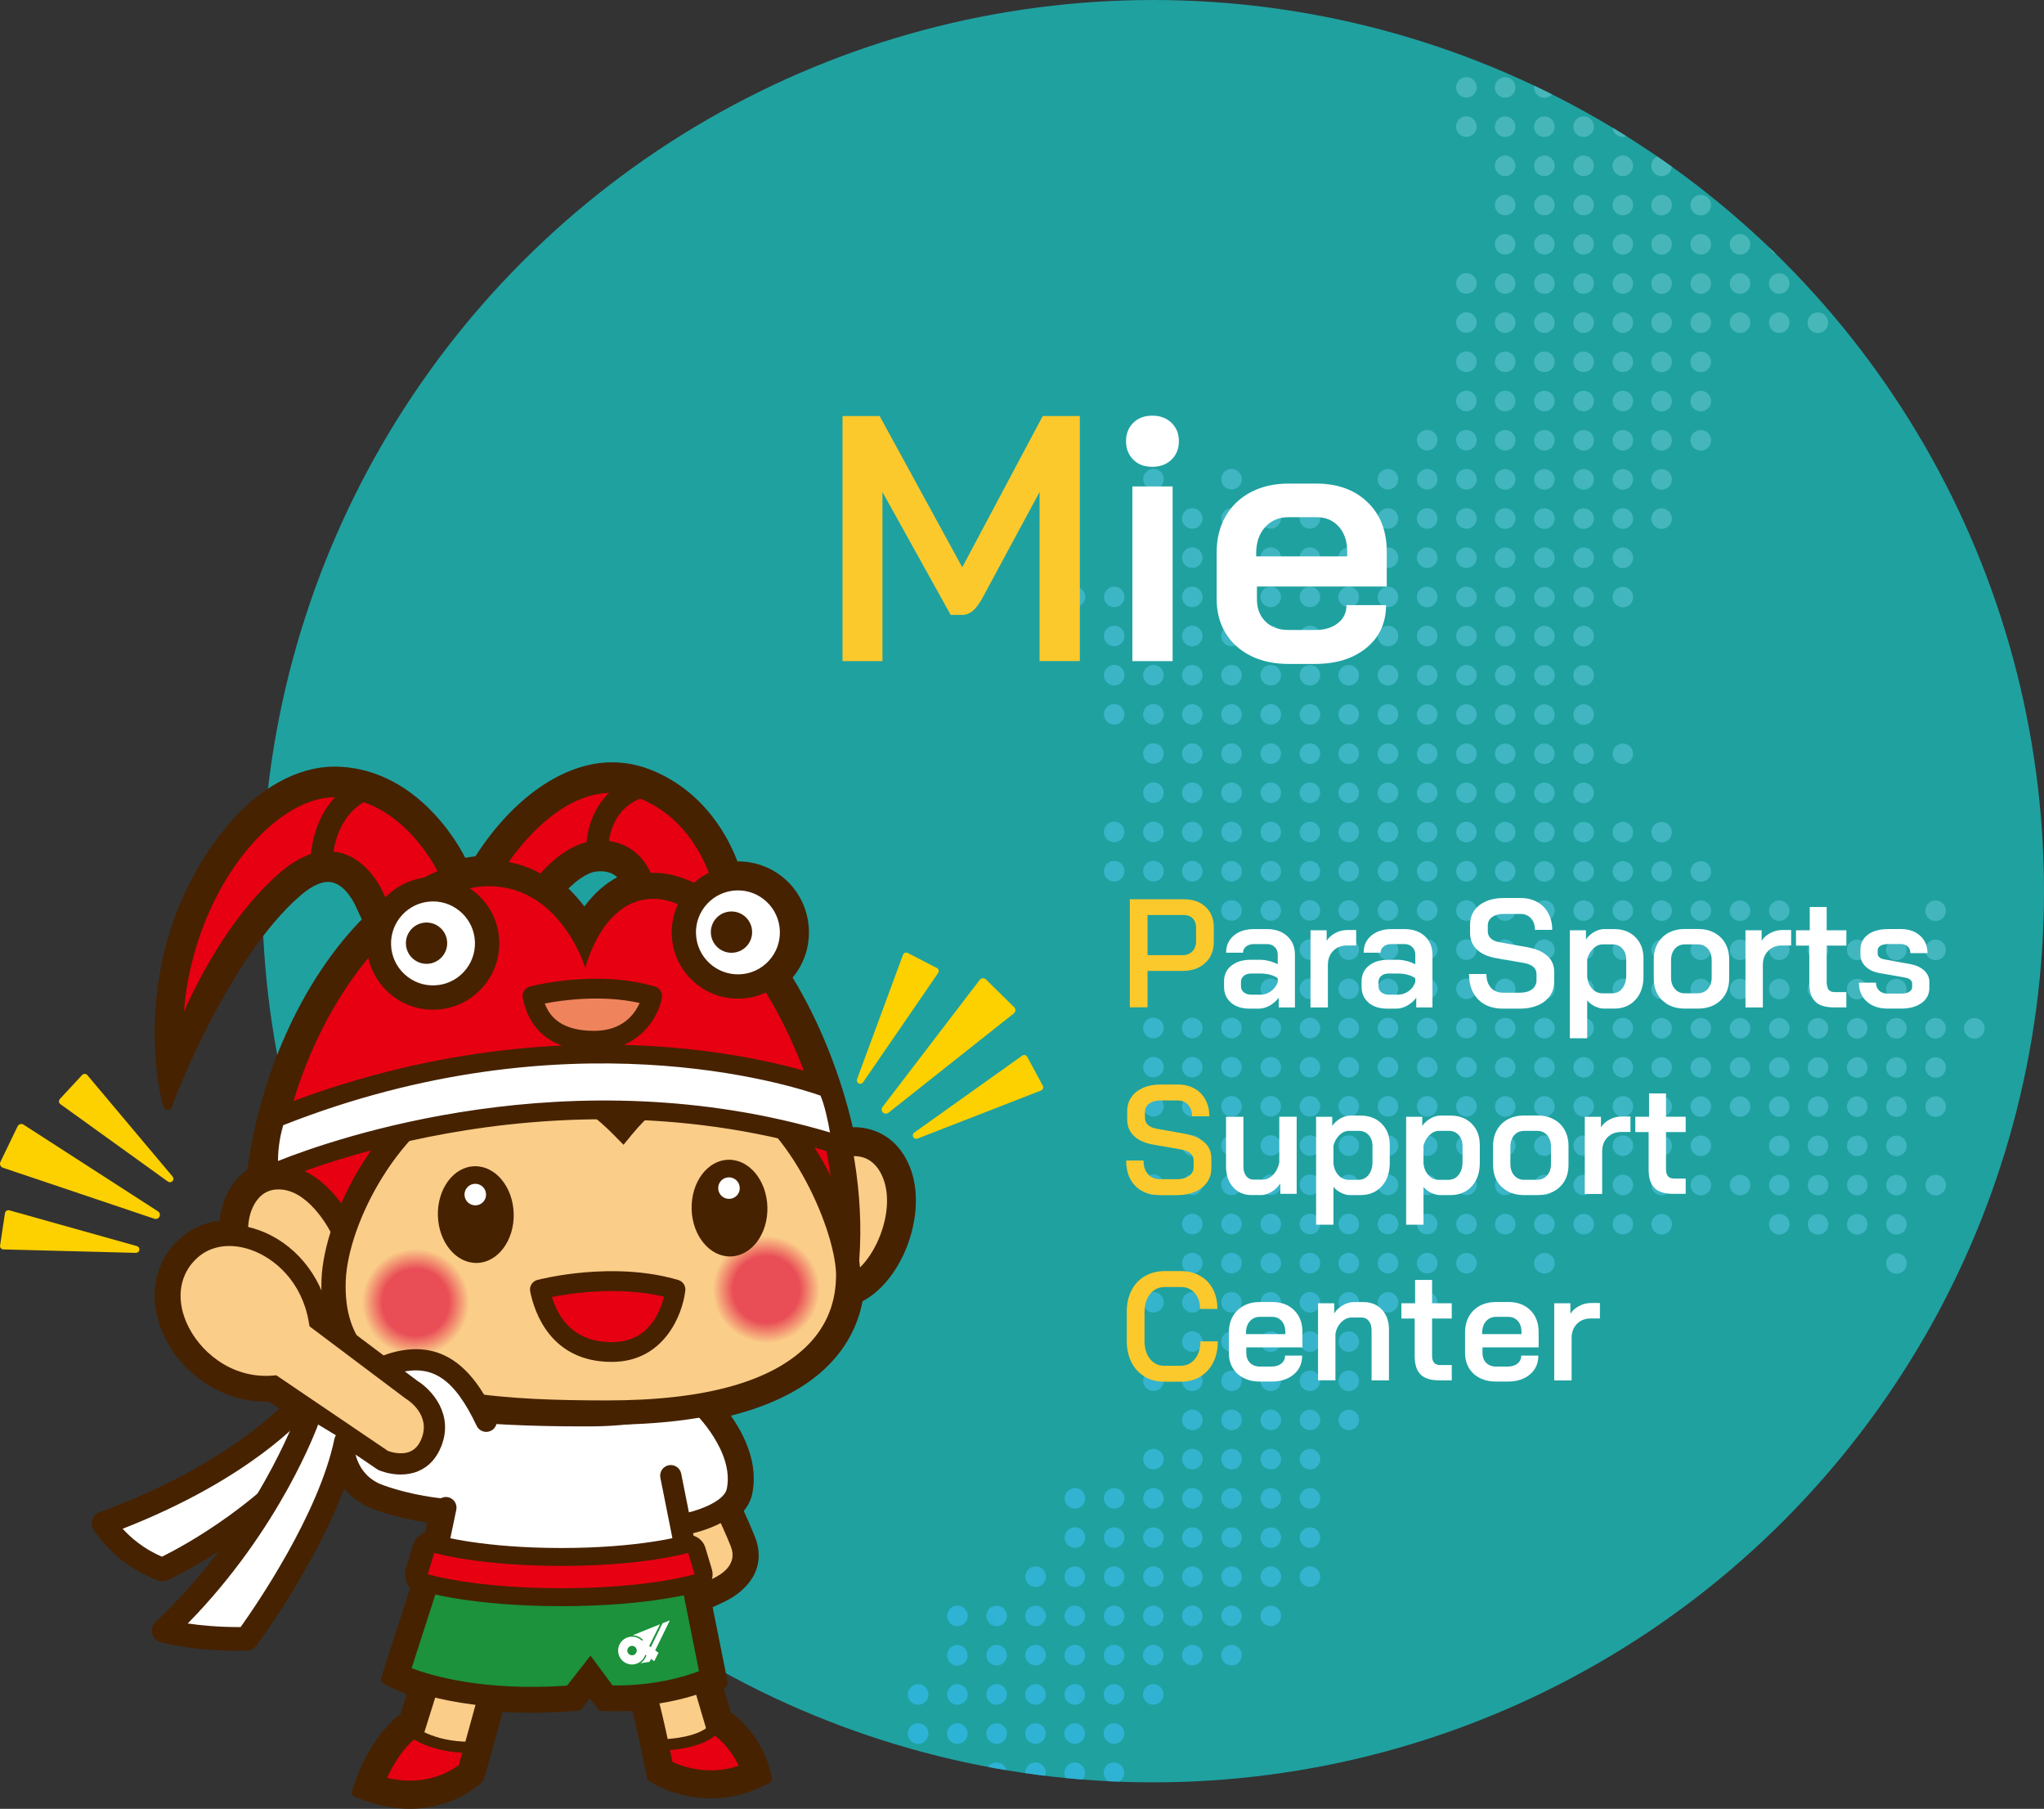 <?xml version="1.0" encoding="UTF-8"?>
<svg id="_レイヤー_2" data-name="レイヤー 2" xmlns="http://www.w3.org/2000/svg" width="182.51mm" height="161.47mm" xmlns:xlink="http://www.w3.org/1999/xlink" viewBox="0 0 517.34 457.7">
  <rect x="0" y="0" width="517.34" height="457.7" fill="#333333" stroke="none"/>
  <defs>
    <style>
      .cls-1 {
        fill: #fcc92c;
      }

      .cls-2 {
        fill: #fff;
      }

      .cls-3 {
        fill: url(#_名称未設定グラデーション_242);
      }

      .cls-4 {
        fill: #facd89;
      }

      .cls-5 {
        clip-path: url(#clippath-1);
      }

      .cls-6 {
        fill: url(#radial-gradient);
      }

      .cls-7 {
        fill: #462200;
      }

      .cls-8 {
        fill: #1b923b;
      }

      .cls-9 {
        opacity: .75;
      }

      .cls-10 {
        fill: #1fa1a0;
      }

      .cls-11 {
        clip-path: url(#clippath);
      }

      .cls-12 {
        fill: url(#radial-gradient-2);
      }

      .cls-13 {
        fill: none;
      }

      .cls-14 {
        fill: #e60012;
      }

      .cls-15 {
        fill: #ef845c;
      }

      .cls-16 {
        fill: #231815;
      }

      .cls-17 {
        fill: #fdd000;
      }
    </style>
    <clipPath id="clippath">
      <circle class="cls-13" cx="291.84" cy="225.5" r="225.5"/>
    </clipPath>
    <clipPath id="clippath-1">
      <path class="cls-13" d="m254.83,458.51c0,1.43-1.17,2.6-2.6,2.6s-2.6-1.17-2.6-2.6,1.17-2.61,2.6-2.61,2.6,1.17,2.6,2.61Zm-12.53-12.53c-1.43,0-2.6,1.17-2.6,2.6s1.17,2.61,2.6,2.61,2.6-1.17,2.6-2.61-1.17-2.6-2.6-2.6Zm9.93,0c-1.43,0-2.6,1.17-2.6,2.6s1.17,2.61,2.6,2.61,2.6-1.17,2.6-2.61-1.17-2.6-2.6-2.6Zm-19.85-9.93c-1.43,0-2.61,1.17-2.61,2.6s1.17,2.61,2.61,2.61,2.6-1.17,2.6-2.61-1.17-2.6-2.6-2.6Zm9.93,0c-1.43,0-2.6,1.17-2.6,2.6s1.17,2.61,2.6,2.61,2.6-1.17,2.6-2.61-1.17-2.6-2.6-2.6Zm9.93,0c-1.43,0-2.6,1.17-2.6,2.6s1.17,2.61,2.6,2.61,2.6-1.17,2.6-2.61-1.17-2.6-2.6-2.6Zm-19.85-9.9c-1.43,0-2.61,1.17-2.61,2.61s1.17,2.6,2.61,2.6,2.6-1.17,2.6-2.6-1.17-2.61-2.6-2.61Zm9.93,0c-1.43,0-2.6,1.17-2.6,2.61s1.17,2.6,2.6,2.6,2.6-1.17,2.6-2.6-1.17-2.61-2.6-2.61Zm0-9.9c-1.43,0-2.6,1.17-2.6,2.61s1.17,2.6,2.6,2.6,2.6-1.17,2.6-2.6-1.17-2.61-2.6-2.61Zm9.93,9.9c-1.43,0-2.6,1.17-2.6,2.61s1.17,2.6,2.6,2.6,2.6-1.17,2.6-2.6-1.17-2.61-2.6-2.61Zm0-9.93c-1.43,0-2.6,1.17-2.6,2.6s1.17,2.6,2.6,2.6,2.6-1.17,2.6-2.6-1.17-2.6-2.6-2.6Zm-9.93-9.93c-1.43,0-2.6,1.17-2.6,2.6s1.17,2.6,2.6,2.6,2.6-1.17,2.6-2.6-1.17-2.6-2.6-2.6Zm9.93,0c-1.43,0-2.6,1.17-2.6,2.6s1.17,2.6,2.6,2.6,2.6-1.17,2.6-2.6-1.17-2.6-2.6-2.6Zm9.83,59.53c-1.43,0-2.61,1.17-2.61,2.6s1.17,2.61,2.61,2.61,2.6-1.17,2.6-2.61-1.17-2.6-2.6-2.6Zm9.93,0c-1.44,0-2.61,1.17-2.61,2.6s1.17,2.61,2.61,2.61,2.6-1.17,2.6-2.61-1.17-2.6-2.6-2.6Zm-9.93-9.93c-1.43,0-2.61,1.17-2.61,2.61s1.17,2.6,2.61,2.6,2.6-1.17,2.6-2.6-1.17-2.61-2.6-2.61Zm9.93,0c-1.44,0-2.61,1.17-2.61,2.61s1.17,2.6,2.61,2.6,2.6-1.17,2.6-2.6-1.17-2.61-2.6-2.61Zm-9.93-9.92c-1.43,0-2.61,1.17-2.61,2.6s1.17,2.61,2.61,2.61,2.6-1.17,2.6-2.61-1.17-2.6-2.6-2.6Zm9.93,0c-1.44,0-2.61,1.17-2.61,2.6s1.17,2.61,2.61,2.61,2.6-1.17,2.6-2.61-1.17-2.6-2.6-2.6Zm9.93,0c-1.43,0-2.6,1.17-2.6,2.6s1.17,2.61,2.6,2.61,2.6-1.17,2.6-2.61-1.17-2.6-2.6-2.6Zm-19.85-9.93c-1.43,0-2.61,1.17-2.61,2.6s1.17,2.61,2.61,2.61,2.6-1.17,2.6-2.61-1.17-2.6-2.6-2.6Zm9.93,0c-1.44,0-2.61,1.17-2.61,2.6s1.17,2.61,2.61,2.61,2.6-1.17,2.6-2.61-1.17-2.6-2.6-2.6Zm9.93,0c-1.43,0-2.6,1.17-2.6,2.6s1.17,2.61,2.6,2.61,2.6-1.17,2.6-2.61-1.17-2.6-2.6-2.6Zm-19.85-9.9c-1.43,0-2.61,1.17-2.61,2.61s1.17,2.6,2.61,2.6,2.6-1.17,2.6-2.6-1.17-2.61-2.6-2.61Zm9.93,0c-1.44,0-2.61,1.17-2.61,2.61s1.17,2.6,2.61,2.6,2.6-1.17,2.6-2.6-1.17-2.61-2.6-2.61Zm9.93,0c-1.43,0-2.6,1.17-2.6,2.61s1.17,2.6,2.6,2.6,2.6-1.17,2.6-2.6-1.17-2.61-2.6-2.61Zm9.93,0c-1.43,0-2.61,1.17-2.61,2.61s1.17,2.6,2.61,2.6,2.61-1.17,2.61-2.6-1.18-2.61-2.61-2.61Zm-29.78-9.93c-1.43,0-2.61,1.17-2.61,2.6s1.17,2.6,2.61,2.6,2.6-1.17,2.6-2.6-1.17-2.6-2.6-2.6Zm9.93,0c-1.44,0-2.61,1.17-2.61,2.6s1.17,2.6,2.61,2.6,2.6-1.17,2.6-2.6-1.17-2.6-2.6-2.6Zm9.93,0c-1.43,0-2.6,1.17-2.6,2.6s1.17,2.6,2.6,2.6,2.6-1.17,2.6-2.6-1.17-2.6-2.6-2.6Zm9.93,0c-1.43,0-2.61,1.17-2.61,2.6s1.17,2.6,2.61,2.6,2.61-1.17,2.61-2.6-1.18-2.6-2.61-2.6Zm-29.78-9.93c-1.43,0-2.61,1.17-2.61,2.6s1.17,2.6,2.61,2.6,2.6-1.17,2.6-2.6-1.17-2.6-2.6-2.6Zm9.93,0c-1.44,0-2.61,1.17-2.61,2.6s1.17,2.6,2.61,2.6,2.6-1.17,2.6-2.6-1.17-2.6-2.6-2.6Zm9.93,0c-1.43,0-2.6,1.17-2.6,2.6s1.17,2.6,2.6,2.6,2.6-1.17,2.6-2.6-1.17-2.6-2.6-2.6Zm9.93,0c-1.43,0-2.61,1.17-2.61,2.6s1.17,2.6,2.61,2.6,2.61-1.17,2.61-2.6-1.18-2.6-2.61-2.6Zm-29.78-9.93c-1.43,0-2.61,1.17-2.61,2.61s1.17,2.6,2.61,2.6,2.6-1.17,2.6-2.6-1.17-2.61-2.6-2.61Zm9.93,0c-1.44,0-2.61,1.17-2.61,2.61s1.17,2.6,2.61,2.6,2.6-1.17,2.6-2.6-1.17-2.61-2.6-2.61Zm9.93,0c-1.43,0-2.6,1.17-2.6,2.61s1.17,2.6,2.6,2.6,2.6-1.17,2.6-2.6-1.17-2.61-2.6-2.61Zm9.93,0c-1.43,0-2.61,1.17-2.61,2.61s1.17,2.6,2.61,2.6,2.61-1.17,2.61-2.6-1.18-2.61-2.61-2.61Zm-19.85-9.89c-1.44,0-2.61,1.17-2.61,2.6s1.17,2.6,2.61,2.6,2.6-1.17,2.6-2.6-1.17-2.6-2.6-2.6Zm9.93,0c-1.43,0-2.6,1.17-2.6,2.6s1.17,2.6,2.6,2.6,2.6-1.17,2.6-2.6-1.17-2.6-2.6-2.6Zm9.93,0c-1.43,0-2.61,1.17-2.61,2.6s1.17,2.6,2.61,2.6,2.61-1.17,2.61-2.6-1.18-2.6-2.61-2.6Zm-19.85-9.93c-1.44,0-2.61,1.17-2.61,2.6s1.17,2.6,2.61,2.6,2.6-1.17,2.6-2.6-1.17-2.6-2.6-2.6Zm9.93,0c-1.43,0-2.6,1.17-2.6,2.6s1.17,2.6,2.6,2.6,2.6-1.17,2.6-2.6-1.17-2.6-2.6-2.6Zm9.93,0c-1.43,0-2.61,1.17-2.61,2.6s1.17,2.6,2.61,2.6,2.61-1.17,2.61-2.6-1.18-2.6-2.61-2.6Zm0-9.93c-1.43,0-2.61,1.17-2.61,2.61s1.17,2.6,2.61,2.6,2.61-1.17,2.61-2.6-1.18-2.61-2.61-2.61Zm0-19.82c-1.43,0-2.61,1.17-2.61,2.6s1.17,2.6,2.61,2.6,2.61-1.17,2.61-2.6-1.18-2.6-2.61-2.6Zm0-19.85c-1.43,0-2.61,1.18-2.61,2.6s1.17,2.6,2.61,2.6,2.61-1.17,2.61-2.6-1.18-2.6-2.61-2.6Zm0-29.75c-1.43,0-2.61,1.17-2.61,2.6s1.17,2.61,2.61,2.61,2.61-1.17,2.61-2.61-1.18-2.6-2.61-2.6Zm0-19.86c-1.43,0-2.61,1.17-2.61,2.61s1.17,2.6,2.61,2.6,2.61-1.17,2.61-2.6-1.18-2.61-2.61-2.61Zm0-9.89c-1.43,0-2.61,1.17-2.61,2.6s1.17,2.6,2.61,2.6,2.61-1.17,2.61-2.6-1.18-2.6-2.61-2.6Zm0-9.92c-1.43,0-2.61,1.17-2.61,2.6s1.17,2.61,2.61,2.61,2.61-1.17,2.61-2.61-1.18-2.6-2.61-2.6Zm-9.93-39.68c-1.43,0-2.6,1.18-2.6,2.61s1.17,2.61,2.6,2.61,2.6-1.17,2.6-2.61-1.17-2.61-2.6-2.61Zm9.93,0c-1.43,0-2.61,1.18-2.61,2.61s1.17,2.61,2.61,2.61,2.61-1.17,2.61-2.61-1.18-2.61-2.61-2.61Zm-9.93-9.93c-1.43,0-2.6,1.18-2.6,2.61s1.17,2.6,2.6,2.6,2.6-1.17,2.6-2.6-1.17-2.61-2.6-2.61Zm9.93,0c-1.43,0-2.61,1.18-2.61,2.61s1.17,2.6,2.61,2.6,2.61-1.17,2.61-2.6-1.18-2.61-2.61-2.61Zm0-9.93c-1.43,0-2.61,1.18-2.61,2.6s1.17,2.61,2.61,2.61,2.61-1.17,2.61-2.61-1.18-2.6-2.61-2.6Zm0-9.89c-1.43,0-2.61,1.17-2.61,2.6s1.17,2.6,2.61,2.6,2.61-1.18,2.61-2.6-1.18-2.6-2.61-2.6Zm-9.93-9.93c-1.43,0-2.6,1.17-2.6,2.6s1.17,2.61,2.6,2.61,2.6-1.18,2.6-2.61-1.17-2.6-2.6-2.6Zm9.93,0c-1.43,0-2.61,1.17-2.61,2.6s1.17,2.61,2.61,2.61,2.61-1.18,2.61-2.61-1.18-2.6-2.61-2.6Zm-9.93-9.92c-1.43,0-2.6,1.17-2.6,2.6s1.17,2.61,2.6,2.61,2.6-1.17,2.6-2.61-1.17-2.6-2.6-2.6Zm9.93,0c-1.43,0-2.61,1.17-2.61,2.6s1.17,2.61,2.61,2.61,2.61-1.17,2.61-2.61-1.18-2.6-2.61-2.6Zm-9.93-9.93c-1.43,0-2.6,1.18-2.6,2.61s1.17,2.61,2.6,2.61,2.6-1.17,2.6-2.61-1.17-2.61-2.6-2.61Zm9.93,0c-1.43,0-2.61,1.18-2.61,2.61s1.17,2.61,2.61,2.61,2.61-1.17,2.61-2.61-1.18-2.61-2.61-2.61Zm-19.85-9.88c-1.44,0-2.61,1.16-2.61,2.6s1.17,2.6,2.61,2.6,2.6-1.17,2.6-2.6-1.17-2.6-2.6-2.6Zm9.93,0c-1.43,0-2.6,1.16-2.6,2.6s1.17,2.6,2.6,2.6,2.6-1.17,2.6-2.6-1.17-2.6-2.6-2.6Zm9.93,0c-1.43,0-2.61,1.16-2.61,2.6s1.17,2.6,2.61,2.6,2.61-1.17,2.61-2.6-1.18-2.6-2.61-2.6Zm0-9.94c-1.43,0-2.61,1.18-2.61,2.61s1.17,2.6,2.61,2.6,2.61-1.17,2.61-2.6-1.18-2.61-2.61-2.61Zm0-9.92c-1.43,0-2.61,1.17-2.61,2.61s1.17,2.6,2.61,2.6,2.61-1.17,2.61-2.6-1.18-2.61-2.61-2.61Zm0-9.92c-1.43,0-2.61,1.17-2.61,2.6s1.17,2.61,2.61,2.61,2.61-1.17,2.61-2.61-1.18-2.6-2.61-2.6Zm9.83,297.57c-1.43,0-2.61,1.17-2.61,2.6s1.17,2.6,2.61,2.6,2.6-1.17,2.6-2.6-1.17-2.6-2.6-2.6Zm9.93,0c-1.43,0-2.61,1.17-2.61,2.6s1.17,2.6,2.61,2.6,2.6-1.17,2.6-2.6-1.17-2.6-2.6-2.6Zm-9.93-9.93c-1.43,0-2.61,1.17-2.61,2.6s1.17,2.6,2.61,2.6,2.6-1.17,2.6-2.6-1.17-2.6-2.6-2.6Zm9.93,0c-1.43,0-2.61,1.17-2.61,2.6s1.17,2.6,2.61,2.6,2.6-1.17,2.6-2.6-1.17-2.6-2.6-2.6Zm9.93,0c-1.43,0-2.6,1.17-2.6,2.6s1.17,2.6,2.6,2.6,2.61-1.17,2.61-2.6-1.17-2.6-2.61-2.6Zm-19.85-9.93c-1.43,0-2.61,1.17-2.61,2.61s1.17,2.6,2.61,2.6,2.6-1.17,2.6-2.6-1.17-2.61-2.6-2.61Zm9.93,0c-1.43,0-2.61,1.17-2.61,2.61s1.17,2.6,2.61,2.6,2.6-1.17,2.6-2.6-1.17-2.61-2.6-2.61Zm9.93,0c-1.43,0-2.6,1.17-2.6,2.61s1.17,2.6,2.6,2.6,2.61-1.17,2.61-2.6-1.17-2.61-2.61-2.61Zm9.92,0c-1.43,0-2.61,1.17-2.61,2.61s1.17,2.6,2.61,2.6,2.6-1.17,2.6-2.6-1.17-2.61-2.6-2.61Zm-29.78-9.89c-1.43,0-2.61,1.17-2.61,2.6s1.17,2.6,2.61,2.6,2.6-1.17,2.6-2.6-1.17-2.6-2.6-2.6Zm9.93,0c-1.43,0-2.61,1.17-2.61,2.6s1.17,2.6,2.61,2.6,2.6-1.17,2.6-2.6-1.17-2.6-2.6-2.6Zm9.93,0c-1.43,0-2.6,1.17-2.6,2.6s1.17,2.6,2.6,2.6,2.61-1.17,2.61-2.6-1.17-2.6-2.61-2.6Zm9.92,0c-1.43,0-2.61,1.17-2.61,2.6s1.17,2.6,2.61,2.6,2.6-1.17,2.6-2.6-1.17-2.6-2.6-2.6Zm-29.78-9.93c-1.43,0-2.61,1.17-2.61,2.6s1.17,2.6,2.61,2.6,2.6-1.17,2.6-2.6-1.17-2.6-2.6-2.6Zm9.93,0c-1.43,0-2.61,1.17-2.61,2.6s1.17,2.6,2.61,2.6,2.6-1.17,2.6-2.6-1.17-2.6-2.6-2.6Zm9.93,0c-1.43,0-2.6,1.17-2.6,2.6s1.17,2.6,2.6,2.6,2.61-1.17,2.61-2.6-1.17-2.6-2.61-2.6Zm9.92,0c-1.43,0-2.61,1.17-2.61,2.6s1.17,2.6,2.61,2.6,2.6-1.17,2.6-2.6-1.17-2.6-2.6-2.6Zm-29.78-9.93c-1.43,0-2.61,1.17-2.61,2.61s1.17,2.6,2.61,2.6,2.6-1.17,2.6-2.6-1.17-2.61-2.6-2.61Zm9.93,0c-1.43,0-2.61,1.17-2.61,2.61s1.17,2.6,2.61,2.6,2.6-1.17,2.6-2.6-1.17-2.61-2.6-2.61Zm9.93,0c-1.43,0-2.6,1.17-2.6,2.61s1.17,2.6,2.6,2.6,2.61-1.17,2.61-2.6-1.17-2.61-2.61-2.61Zm9.92,0c-1.43,0-2.61,1.17-2.61,2.61s1.17,2.6,2.61,2.6,2.6-1.17,2.6-2.6-1.17-2.61-2.6-2.61Zm-29.78-9.92c-1.43,0-2.61,1.17-2.61,2.6s1.17,2.6,2.61,2.6,2.6-1.17,2.6-2.6-1.17-2.6-2.6-2.6Zm9.93,0c-1.43,0-2.61,1.17-2.61,2.6s1.17,2.6,2.61,2.6,2.6-1.17,2.6-2.6-1.17-2.6-2.6-2.6Zm9.93,0c-1.43,0-2.6,1.17-2.6,2.6s1.17,2.6,2.6,2.6,2.61-1.17,2.61-2.6-1.17-2.6-2.61-2.6Zm9.92,0c-1.43,0-2.61,1.17-2.61,2.6s1.17,2.6,2.61,2.6,2.6-1.17,2.6-2.6-1.17-2.6-2.6-2.6Zm-29.78-9.89c-1.43,0-2.61,1.17-2.61,2.6s1.17,2.6,2.61,2.6,2.6-1.17,2.6-2.6-1.17-2.6-2.6-2.6Zm9.93,0c-1.43,0-2.61,1.17-2.61,2.6s1.17,2.6,2.61,2.6,2.6-1.17,2.6-2.6-1.17-2.6-2.6-2.6Zm9.93,0c-1.43,0-2.6,1.17-2.6,2.6s1.17,2.6,2.6,2.6,2.61-1.17,2.61-2.6-1.17-2.6-2.61-2.6Zm9.92,0c-1.43,0-2.61,1.17-2.61,2.6s1.17,2.6,2.61,2.6,2.6-1.17,2.6-2.6-1.17-2.6-2.6-2.6Zm-29.78-9.93c-1.43,0-2.61,1.17-2.61,2.61s1.17,2.6,2.61,2.6,2.6-1.17,2.6-2.6-1.17-2.61-2.6-2.61Zm9.93,0c-1.43,0-2.61,1.17-2.61,2.61s1.17,2.6,2.61,2.6,2.6-1.17,2.6-2.6-1.17-2.61-2.6-2.61Zm9.93,0c-1.43,0-2.6,1.17-2.6,2.61s1.17,2.6,2.6,2.6,2.61-1.17,2.61-2.6-1.17-2.61-2.61-2.61Zm9.92,0c-1.43,0-2.61,1.17-2.61,2.61s1.17,2.6,2.61,2.6,2.6-1.17,2.6-2.6-1.17-2.61-2.6-2.61Zm-29.78-9.93c-1.43,0-2.61,1.18-2.61,2.6s1.17,2.6,2.61,2.6,2.6-1.17,2.6-2.6-1.17-2.6-2.6-2.6Zm9.93,0c-1.43,0-2.61,1.18-2.61,2.6s1.17,2.6,2.61,2.6,2.6-1.17,2.6-2.6-1.17-2.6-2.6-2.6Zm9.93,0c-1.43,0-2.6,1.18-2.6,2.6s1.17,2.6,2.6,2.6,2.61-1.17,2.61-2.6-1.17-2.6-2.61-2.6Zm9.92,0c-1.43,0-2.61,1.18-2.61,2.6s1.17,2.6,2.61,2.6,2.6-1.17,2.6-2.6-1.17-2.6-2.6-2.6Zm-29.78-9.92c-1.43,0-2.61,1.17-2.61,2.6s1.17,2.61,2.61,2.61,2.6-1.17,2.6-2.61-1.17-2.6-2.6-2.6Zm9.93,0c-1.43,0-2.61,1.17-2.61,2.6s1.17,2.61,2.61,2.61,2.6-1.17,2.6-2.61-1.17-2.6-2.6-2.6Zm9.93,0c-1.43,0-2.6,1.17-2.6,2.6s1.17,2.61,2.6,2.61,2.61-1.17,2.61-2.61-1.17-2.6-2.61-2.6Zm9.92,0c-1.43,0-2.61,1.17-2.61,2.6s1.17,2.61,2.61,2.61,2.6-1.17,2.6-2.61-1.17-2.6-2.6-2.6Zm-29.78-9.9c-1.43,0-2.61,1.17-2.61,2.61s1.17,2.6,2.61,2.6,2.6-1.17,2.6-2.6-1.17-2.61-2.6-2.61Zm9.93,0c-1.43,0-2.61,1.17-2.61,2.61s1.17,2.6,2.61,2.6,2.6-1.17,2.6-2.6-1.17-2.61-2.6-2.61Zm9.93,0c-1.43,0-2.6,1.17-2.6,2.61s1.17,2.6,2.6,2.6,2.61-1.17,2.61-2.6-1.17-2.61-2.61-2.61Zm9.92,0c-1.43,0-2.61,1.17-2.61,2.61s1.17,2.6,2.61,2.6,2.6-1.17,2.6-2.6-1.17-2.61-2.6-2.61Zm-29.78-9.92c-1.43,0-2.61,1.17-2.61,2.6s1.17,2.61,2.61,2.61,2.6-1.17,2.6-2.61-1.17-2.6-2.6-2.6Zm9.93,0c-1.43,0-2.61,1.17-2.61,2.6s1.17,2.61,2.61,2.61,2.6-1.17,2.6-2.61-1.17-2.6-2.6-2.6Zm9.93,0c-1.43,0-2.6,1.17-2.6,2.6s1.17,2.61,2.6,2.61,2.61-1.17,2.61-2.61-1.17-2.6-2.61-2.6Zm9.92,0c-1.43,0-2.61,1.17-2.61,2.6s1.17,2.61,2.61,2.61,2.6-1.17,2.6-2.61-1.17-2.6-2.6-2.6Zm-29.78-9.93c-1.43,0-2.61,1.17-2.61,2.6s1.17,2.61,2.61,2.61,2.6-1.17,2.6-2.61-1.17-2.6-2.6-2.6Zm9.93,0c-1.43,0-2.61,1.17-2.61,2.6s1.17,2.61,2.61,2.61,2.6-1.17,2.6-2.61-1.17-2.6-2.6-2.6Zm9.93,0c-1.43,0-2.6,1.17-2.6,2.6s1.17,2.61,2.6,2.61,2.61-1.17,2.61-2.61-1.17-2.6-2.61-2.6Zm9.92,0c-1.43,0-2.61,1.17-2.61,2.6s1.17,2.61,2.61,2.61,2.6-1.17,2.6-2.61-1.17-2.6-2.6-2.6Zm-29.78-9.93c-1.43,0-2.61,1.17-2.61,2.61s1.17,2.6,2.61,2.6,2.6-1.17,2.6-2.6-1.17-2.61-2.6-2.61Zm9.93,0c-1.43,0-2.61,1.17-2.61,2.61s1.17,2.6,2.61,2.6,2.6-1.17,2.6-2.6-1.17-2.61-2.6-2.61Zm9.93,0c-1.43,0-2.6,1.17-2.6,2.61s1.17,2.6,2.6,2.6,2.61-1.17,2.61-2.6-1.17-2.61-2.61-2.61Zm9.92,0c-1.43,0-2.61,1.17-2.61,2.61s1.17,2.6,2.61,2.6,2.6-1.17,2.6-2.6-1.17-2.61-2.6-2.61Zm-29.78-9.89c-1.43,0-2.61,1.17-2.61,2.6s1.17,2.6,2.61,2.6,2.6-1.17,2.6-2.6-1.17-2.6-2.6-2.6Zm9.93,0c-1.43,0-2.61,1.17-2.61,2.6s1.17,2.6,2.61,2.6,2.6-1.17,2.6-2.6-1.17-2.6-2.6-2.6Zm9.93,0c-1.43,0-2.6,1.17-2.6,2.6s1.17,2.6,2.6,2.6,2.61-1.17,2.61-2.6-1.17-2.6-2.61-2.6Zm9.92,0c-1.43,0-2.61,1.17-2.61,2.6s1.17,2.6,2.61,2.6,2.6-1.17,2.6-2.6-1.17-2.6-2.6-2.6Zm-29.78-9.92c-1.43,0-2.61,1.17-2.61,2.6s1.17,2.61,2.61,2.61,2.6-1.17,2.6-2.61-1.17-2.6-2.6-2.6Zm9.93,0c-1.43,0-2.61,1.17-2.61,2.6s1.17,2.61,2.61,2.61,2.6-1.17,2.6-2.61-1.17-2.6-2.6-2.6Zm9.93,0c-1.43,0-2.6,1.17-2.6,2.6s1.17,2.61,2.6,2.61,2.61-1.17,2.61-2.61-1.17-2.6-2.61-2.6Zm9.92,0c-1.43,0-2.61,1.17-2.61,2.6s1.17,2.61,2.61,2.61,2.6-1.17,2.6-2.61-1.17-2.6-2.6-2.6Zm-9.92-9.93c-1.43,0-2.6,1.17-2.6,2.61s1.17,2.6,2.6,2.6,2.61-1.17,2.61-2.6-1.17-2.61-2.61-2.61Zm9.92,0c-1.43,0-2.61,1.17-2.61,2.61s1.17,2.6,2.61,2.6,2.6-1.17,2.6-2.6-1.17-2.61-2.6-2.61Zm0-9.92c-1.43,0-2.61,1.17-2.61,2.6s1.17,2.61,2.61,2.61,2.6-1.17,2.6-2.61-1.17-2.6-2.6-2.6Zm-19.85-9.9c-1.43,0-2.61,1.17-2.61,2.6s1.17,2.6,2.61,2.6,2.6-1.17,2.6-2.6-1.17-2.6-2.6-2.6Zm9.93,0c-1.43,0-2.6,1.17-2.6,2.6s1.17,2.6,2.6,2.6,2.61-1.17,2.61-2.6-1.17-2.6-2.61-2.6Zm9.92,0c-1.43,0-2.61,1.17-2.61,2.6s1.17,2.6,2.61,2.6,2.6-1.17,2.6-2.6-1.17-2.6-2.6-2.6Zm-29.78-9.93c-1.43,0-2.61,1.18-2.61,2.61s1.17,2.61,2.61,2.61,2.6-1.17,2.6-2.61-1.17-2.61-2.6-2.61Zm9.93,0c-1.43,0-2.61,1.18-2.61,2.61s1.17,2.61,2.61,2.61,2.6-1.17,2.6-2.61-1.17-2.61-2.6-2.61Zm9.93,0c-1.43,0-2.6,1.18-2.6,2.61s1.17,2.61,2.6,2.61,2.61-1.17,2.61-2.61-1.17-2.61-2.61-2.61Zm9.92,0c-1.43,0-2.61,1.18-2.61,2.61s1.17,2.61,2.61,2.61,2.6-1.17,2.6-2.61-1.17-2.61-2.6-2.61Zm-29.78-9.93c-1.43,0-2.61,1.18-2.61,2.61s1.17,2.6,2.61,2.6,2.6-1.17,2.6-2.6-1.17-2.61-2.6-2.61Zm9.93,0c-1.43,0-2.61,1.18-2.61,2.61s1.17,2.6,2.61,2.6,2.6-1.17,2.6-2.6-1.17-2.61-2.6-2.61Zm9.93,0c-1.43,0-2.6,1.18-2.6,2.61s1.17,2.6,2.6,2.6,2.61-1.17,2.61-2.6-1.17-2.61-2.61-2.61Zm9.92,0c-1.43,0-2.61,1.18-2.61,2.61s1.17,2.6,2.61,2.6,2.6-1.17,2.6-2.6-1.17-2.61-2.6-2.61Zm-29.78-9.93c-1.43,0-2.61,1.18-2.61,2.6s1.17,2.61,2.61,2.61,2.6-1.17,2.6-2.61-1.17-2.6-2.6-2.6Zm9.93,0c-1.43,0-2.61,1.18-2.61,2.6s1.17,2.61,2.61,2.61,2.6-1.17,2.6-2.61-1.17-2.6-2.6-2.6Zm9.93,0c-1.43,0-2.6,1.18-2.6,2.6s1.17,2.61,2.6,2.61,2.61-1.17,2.61-2.61-1.17-2.6-2.61-2.6Zm9.92,0c-1.43,0-2.61,1.18-2.61,2.6s1.17,2.61,2.61,2.61,2.6-1.17,2.6-2.61-1.17-2.6-2.6-2.6Zm-29.78-9.89c-1.43,0-2.61,1.17-2.61,2.6s1.17,2.6,2.61,2.6,2.6-1.18,2.6-2.6-1.17-2.6-2.6-2.6Zm9.93,0c-1.43,0-2.61,1.17-2.61,2.6s1.17,2.6,2.61,2.6,2.6-1.18,2.6-2.6-1.17-2.6-2.6-2.6Zm9.93,0c-1.43,0-2.6,1.17-2.6,2.6s1.17,2.6,2.6,2.6,2.61-1.18,2.61-2.6-1.17-2.6-2.61-2.6Zm9.92,0c-1.43,0-2.61,1.17-2.61,2.6s1.17,2.6,2.61,2.6,2.6-1.18,2.6-2.6-1.17-2.6-2.6-2.6Zm-29.78-9.93c-1.43,0-2.61,1.17-2.61,2.6s1.17,2.61,2.61,2.61,2.6-1.18,2.6-2.61-1.17-2.6-2.6-2.6Zm9.93,0c-1.43,0-2.61,1.17-2.61,2.6s1.17,2.61,2.61,2.61,2.6-1.18,2.6-2.61-1.17-2.6-2.6-2.6Zm9.93,0c-1.43,0-2.6,1.17-2.6,2.6s1.17,2.61,2.6,2.61,2.61-1.18,2.61-2.61-1.17-2.6-2.61-2.6Zm9.92,0c-1.43,0-2.61,1.17-2.61,2.6s1.17,2.61,2.61,2.61,2.6-1.18,2.6-2.61-1.17-2.6-2.6-2.6Zm-29.78-9.92c-1.43,0-2.61,1.17-2.61,2.6s1.17,2.61,2.61,2.61,2.6-1.17,2.6-2.61-1.17-2.6-2.6-2.6Zm9.93,0c-1.43,0-2.61,1.17-2.61,2.6s1.17,2.61,2.61,2.61,2.6-1.17,2.6-2.61-1.17-2.6-2.6-2.6Zm9.93,0c-1.43,0-2.6,1.17-2.6,2.6s1.17,2.61,2.6,2.61,2.61-1.17,2.61-2.61-1.17-2.6-2.61-2.6Zm9.92,0c-1.43,0-2.61,1.17-2.61,2.6s1.17,2.61,2.61,2.61,2.6-1.17,2.6-2.61-1.17-2.6-2.6-2.6Zm-29.78-9.93c-1.43,0-2.61,1.18-2.61,2.61s1.17,2.61,2.61,2.61,2.6-1.17,2.6-2.61-1.17-2.61-2.6-2.61Zm9.93,0c-1.43,0-2.61,1.18-2.61,2.61s1.17,2.61,2.61,2.61,2.6-1.17,2.6-2.61-1.17-2.61-2.6-2.61Zm9.93,0c-1.43,0-2.6,1.18-2.6,2.61s1.17,2.61,2.6,2.61,2.61-1.17,2.61-2.61-1.17-2.61-2.61-2.61Zm9.92,0c-1.43,0-2.61,1.18-2.61,2.61s1.17,2.61,2.61,2.61,2.6-1.17,2.6-2.61-1.17-2.61-2.6-2.61Zm-29.78-9.88c-1.43,0-2.61,1.16-2.61,2.6s1.17,2.6,2.61,2.6,2.6-1.17,2.6-2.6-1.17-2.6-2.6-2.6Zm9.93,0c-1.43,0-2.61,1.16-2.61,2.6s1.17,2.6,2.61,2.6,2.6-1.17,2.6-2.6-1.17-2.6-2.6-2.6Zm9.93,0c-1.43,0-2.6,1.16-2.6,2.6s1.17,2.6,2.6,2.6,2.61-1.17,2.61-2.6-1.17-2.6-2.61-2.6Zm9.92,0c-1.43,0-2.61,1.16-2.61,2.6s1.17,2.6,2.61,2.6,2.6-1.17,2.6-2.6-1.17-2.6-2.6-2.6Zm-29.78-9.94c-1.43,0-2.61,1.18-2.61,2.61s1.17,2.6,2.61,2.6,2.6-1.17,2.6-2.6-1.17-2.61-2.6-2.61Zm9.93,0c-1.43,0-2.61,1.18-2.61,2.61s1.17,2.6,2.61,2.6,2.6-1.17,2.6-2.6-1.17-2.61-2.6-2.61Zm9.93,0c-1.43,0-2.6,1.18-2.6,2.61s1.17,2.6,2.6,2.6,2.61-1.17,2.61-2.6-1.17-2.61-2.61-2.61Zm9.92,0c-1.43,0-2.61,1.18-2.61,2.61s1.17,2.6,2.61,2.6,2.6-1.17,2.6-2.6-1.17-2.61-2.6-2.61Zm-29.78-9.92c-1.43,0-2.61,1.17-2.61,2.61s1.17,2.6,2.61,2.6,2.6-1.17,2.6-2.6-1.17-2.61-2.6-2.61Zm9.93,0c-1.43,0-2.61,1.17-2.61,2.61s1.17,2.6,2.61,2.6,2.6-1.17,2.6-2.6-1.17-2.61-2.6-2.61Zm9.93,0c-1.43,0-2.6,1.17-2.6,2.61s1.17,2.6,2.6,2.6,2.61-1.17,2.61-2.6-1.17-2.61-2.61-2.61Zm9.92,0c-1.43,0-2.61,1.17-2.61,2.61s1.17,2.6,2.61,2.6,2.6-1.17,2.6-2.6-1.17-2.61-2.6-2.61Zm-19.85-9.92c-1.43,0-2.61,1.17-2.61,2.6s1.17,2.61,2.61,2.61,2.6-1.17,2.6-2.61-1.17-2.6-2.6-2.6Zm29.69,238.04c-1.43,0-2.61,1.17-2.61,2.6s1.17,2.6,2.61,2.6,2.6-1.17,2.6-2.6-1.17-2.6-2.6-2.6Zm0-9.89c-1.43,0-2.61,1.17-2.61,2.6s1.17,2.6,2.61,2.6,2.6-1.17,2.6-2.6-1.17-2.6-2.6-2.6Zm0-9.93c-1.43,0-2.61,1.17-2.61,2.61s1.17,2.6,2.61,2.6,2.6-1.17,2.6-2.6-1.17-2.61-2.6-2.61Zm0-9.93c-1.43,0-2.61,1.18-2.61,2.6s1.17,2.6,2.61,2.6,2.6-1.17,2.6-2.6-1.17-2.6-2.6-2.6Zm9.93,0c-1.43,0-2.61,1.18-2.61,2.6s1.17,2.6,2.61,2.6,2.6-1.17,2.6-2.6-1.17-2.6-2.6-2.6Zm9.92,0c-1.43,0-2.6,1.18-2.6,2.6s1.17,2.6,2.6,2.6,2.61-1.17,2.61-2.6-1.17-2.6-2.61-2.6Zm-19.85-9.92c-1.43,0-2.61,1.17-2.61,2.6s1.17,2.61,2.61,2.61,2.6-1.17,2.6-2.61-1.17-2.6-2.6-2.6Zm9.93,0c-1.43,0-2.61,1.17-2.61,2.6s1.17,2.61,2.61,2.61,2.6-1.17,2.6-2.61-1.17-2.6-2.6-2.6Zm9.92,0c-1.43,0-2.6,1.17-2.6,2.6s1.17,2.61,2.6,2.61,2.61-1.17,2.61-2.61-1.17-2.6-2.61-2.6Zm9.93,0c-1.43,0-2.6,1.17-2.6,2.6s1.17,2.61,2.6,2.61,2.61-1.17,2.61-2.61-1.17-2.6-2.61-2.6Zm-29.78-9.9c-1.43,0-2.61,1.17-2.61,2.61s1.17,2.6,2.61,2.6,2.6-1.17,2.6-2.6-1.17-2.61-2.6-2.61Zm9.93,0c-1.43,0-2.61,1.17-2.61,2.61s1.17,2.6,2.61,2.6,2.6-1.17,2.6-2.6-1.17-2.61-2.6-2.61Zm9.92,0c-1.43,0-2.6,1.17-2.6,2.61s1.17,2.6,2.6,2.6,2.61-1.17,2.61-2.6-1.17-2.61-2.61-2.61Zm9.93,0c-1.43,0-2.6,1.17-2.6,2.61s1.17,2.6,2.6,2.6,2.61-1.17,2.61-2.6-1.17-2.61-2.61-2.61Zm-29.78-9.92c-1.43,0-2.61,1.17-2.61,2.6s1.17,2.61,2.61,2.61,2.6-1.17,2.6-2.61-1.17-2.6-2.6-2.6Zm9.93,0c-1.43,0-2.61,1.17-2.61,2.6s1.17,2.61,2.61,2.61,2.6-1.17,2.6-2.61-1.17-2.6-2.6-2.6Zm9.92,0c-1.43,0-2.6,1.17-2.6,2.6s1.17,2.61,2.6,2.61,2.61-1.17,2.61-2.61-1.17-2.6-2.61-2.6Zm9.93,0c-1.43,0-2.6,1.17-2.6,2.6s1.17,2.61,2.6,2.61,2.61-1.17,2.61-2.61-1.17-2.6-2.61-2.6Zm-29.78-9.93c-1.43,0-2.61,1.17-2.61,2.6s1.17,2.61,2.61,2.61,2.6-1.17,2.6-2.61-1.17-2.6-2.6-2.6Zm9.93,0c-1.43,0-2.61,1.17-2.61,2.6s1.17,2.61,2.61,2.61,2.6-1.17,2.6-2.61-1.17-2.6-2.6-2.6Zm9.92,0c-1.43,0-2.6,1.17-2.6,2.6s1.17,2.61,2.6,2.61,2.61-1.17,2.61-2.61-1.17-2.6-2.61-2.6Zm9.93,0c-1.43,0-2.6,1.17-2.6,2.6s1.17,2.61,2.6,2.61,2.61-1.17,2.61-2.61-1.17-2.6-2.61-2.6Zm-29.78-9.93c-1.43,0-2.61,1.17-2.61,2.61s1.17,2.6,2.61,2.6,2.6-1.17,2.6-2.6-1.17-2.61-2.6-2.61Zm9.93,0c-1.43,0-2.61,1.17-2.61,2.61s1.17,2.6,2.61,2.6,2.6-1.17,2.6-2.6-1.17-2.61-2.6-2.61Zm9.92,0c-1.43,0-2.6,1.17-2.6,2.61s1.17,2.6,2.6,2.6,2.61-1.17,2.61-2.6-1.17-2.61-2.61-2.61Zm9.93,0c-1.43,0-2.6,1.17-2.6,2.61s1.17,2.6,2.6,2.6,2.61-1.17,2.61-2.6-1.17-2.61-2.61-2.61Zm-29.78-9.89c-1.43,0-2.61,1.17-2.61,2.6s1.17,2.6,2.61,2.6,2.6-1.17,2.6-2.6-1.17-2.6-2.6-2.6Zm9.93,0c-1.43,0-2.61,1.17-2.61,2.6s1.17,2.6,2.61,2.6,2.6-1.17,2.6-2.6-1.17-2.6-2.6-2.6Zm9.92,0c-1.43,0-2.6,1.17-2.6,2.6s1.17,2.6,2.6,2.6,2.61-1.17,2.61-2.6-1.17-2.6-2.61-2.6Zm9.93,0c-1.43,0-2.6,1.17-2.6,2.6s1.17,2.6,2.6,2.6,2.61-1.17,2.61-2.6-1.17-2.6-2.61-2.6Zm-29.78-9.92c-1.43,0-2.61,1.17-2.61,2.6s1.17,2.61,2.61,2.61,2.6-1.17,2.6-2.61-1.17-2.6-2.6-2.6Zm9.93,0c-1.43,0-2.61,1.17-2.61,2.6s1.17,2.61,2.61,2.61,2.6-1.17,2.6-2.61-1.17-2.6-2.6-2.6Zm9.92,0c-1.43,0-2.6,1.17-2.6,2.6s1.17,2.61,2.6,2.61,2.61-1.17,2.61-2.61-1.17-2.6-2.61-2.6Zm9.93,0c-1.43,0-2.6,1.17-2.6,2.6s1.17,2.61,2.6,2.61,2.61-1.17,2.61-2.61-1.17-2.6-2.61-2.6Zm-29.78-9.93c-1.43,0-2.61,1.17-2.61,2.61s1.17,2.6,2.61,2.6,2.6-1.17,2.6-2.6-1.17-2.61-2.6-2.61Zm9.93,0c-1.43,0-2.61,1.17-2.61,2.61s1.17,2.6,2.61,2.6,2.6-1.17,2.6-2.6-1.17-2.61-2.6-2.61Zm9.92,0c-1.43,0-2.6,1.17-2.6,2.61s1.17,2.6,2.6,2.6,2.61-1.17,2.61-2.6-1.17-2.61-2.61-2.61Zm9.93,0c-1.43,0-2.6,1.17-2.6,2.61s1.17,2.6,2.6,2.6,2.61-1.17,2.61-2.6-1.17-2.61-2.61-2.61Zm-29.78-9.92c-1.43,0-2.61,1.17-2.61,2.6s1.17,2.61,2.61,2.61,2.6-1.17,2.6-2.61-1.17-2.6-2.6-2.6Zm9.93,0c-1.43,0-2.61,1.17-2.61,2.6s1.17,2.61,2.61,2.61,2.6-1.17,2.6-2.61-1.17-2.6-2.6-2.6Zm9.92,0c-1.43,0-2.6,1.17-2.6,2.6s1.17,2.61,2.6,2.61,2.61-1.17,2.61-2.61-1.17-2.6-2.61-2.6Zm9.93,0c-1.43,0-2.6,1.17-2.6,2.6s1.17,2.61,2.6,2.61,2.61-1.17,2.61-2.61-1.17-2.6-2.61-2.6Zm-29.78-9.9c-1.43,0-2.61,1.17-2.61,2.6s1.17,2.6,2.61,2.6,2.6-1.17,2.6-2.6-1.17-2.6-2.6-2.6Zm9.93,0c-1.43,0-2.61,1.17-2.61,2.6s1.17,2.6,2.61,2.6,2.6-1.17,2.6-2.6-1.17-2.6-2.6-2.6Zm9.92,0c-1.43,0-2.6,1.17-2.6,2.6s1.17,2.6,2.6,2.6,2.61-1.17,2.61-2.6-1.17-2.6-2.61-2.6Zm9.93,0c-1.43,0-2.6,1.17-2.6,2.6s1.17,2.6,2.6,2.6,2.61-1.17,2.61-2.6-1.17-2.6-2.61-2.6Zm-29.78-9.93c-1.43,0-2.61,1.18-2.61,2.61s1.17,2.61,2.61,2.61,2.6-1.17,2.6-2.61-1.17-2.61-2.6-2.61Zm9.93,0c-1.43,0-2.61,1.18-2.61,2.61s1.17,2.61,2.61,2.61,2.6-1.17,2.6-2.61-1.17-2.61-2.6-2.61Zm9.92,0c-1.43,0-2.6,1.18-2.6,2.61s1.17,2.61,2.6,2.61,2.61-1.17,2.61-2.61-1.17-2.61-2.61-2.61Zm9.93,0c-1.43,0-2.6,1.18-2.6,2.61s1.17,2.61,2.6,2.61,2.61-1.17,2.61-2.61-1.17-2.61-2.61-2.61Zm-29.78-9.93c-1.43,0-2.61,1.18-2.61,2.61s1.17,2.6,2.61,2.6,2.6-1.17,2.6-2.6-1.17-2.61-2.6-2.61Zm9.93,0c-1.43,0-2.61,1.18-2.61,2.61s1.17,2.6,2.61,2.6,2.6-1.17,2.6-2.6-1.17-2.61-2.6-2.61Zm9.92,0c-1.43,0-2.6,1.18-2.6,2.61s1.17,2.6,2.6,2.6,2.61-1.17,2.61-2.6-1.17-2.61-2.61-2.61Zm9.93,0c-1.43,0-2.6,1.18-2.6,2.61s1.17,2.6,2.6,2.6,2.61-1.17,2.61-2.6-1.17-2.61-2.61-2.61Zm-29.78-9.93c-1.43,0-2.61,1.18-2.61,2.6s1.17,2.61,2.61,2.61,2.6-1.17,2.6-2.61-1.17-2.6-2.6-2.6Zm9.93,0c-1.43,0-2.61,1.18-2.61,2.6s1.17,2.61,2.61,2.61,2.6-1.17,2.6-2.61-1.17-2.6-2.6-2.6Zm9.92,0c-1.43,0-2.6,1.18-2.6,2.6s1.17,2.61,2.6,2.61,2.61-1.17,2.61-2.61-1.17-2.6-2.61-2.6Zm9.93,0c-1.43,0-2.6,1.18-2.6,2.6s1.17,2.61,2.6,2.61,2.61-1.17,2.61-2.61-1.17-2.6-2.61-2.6Zm-29.78-9.89c-1.43,0-2.61,1.17-2.61,2.6s1.17,2.6,2.61,2.6,2.6-1.18,2.6-2.6-1.17-2.6-2.6-2.6Zm9.93,0c-1.43,0-2.61,1.17-2.61,2.6s1.17,2.6,2.61,2.6,2.6-1.18,2.6-2.6-1.17-2.6-2.6-2.6Zm9.92,0c-1.43,0-2.6,1.17-2.6,2.6s1.17,2.6,2.6,2.6,2.61-1.18,2.61-2.6-1.17-2.6-2.61-2.6Zm9.93,0c-1.43,0-2.6,1.17-2.6,2.6s1.17,2.6,2.6,2.6,2.61-1.18,2.61-2.6-1.17-2.6-2.61-2.6Zm-29.78-9.93c-1.43,0-2.61,1.17-2.61,2.6s1.17,2.61,2.61,2.61,2.6-1.18,2.6-2.61-1.17-2.6-2.6-2.6Zm9.93,0c-1.43,0-2.61,1.17-2.61,2.6s1.17,2.61,2.61,2.61,2.6-1.18,2.6-2.61-1.17-2.6-2.6-2.6Zm9.92,0c-1.43,0-2.6,1.17-2.6,2.6s1.17,2.61,2.6,2.61,2.61-1.18,2.61-2.61-1.17-2.6-2.61-2.6Zm9.93,0c-1.43,0-2.6,1.17-2.6,2.6s1.17,2.61,2.6,2.61,2.61-1.18,2.61-2.61-1.17-2.6-2.61-2.6Zm-29.78-9.92c-1.43,0-2.61,1.17-2.61,2.6s1.17,2.61,2.61,2.61,2.6-1.17,2.6-2.61-1.17-2.6-2.6-2.6Zm9.93,0c-1.43,0-2.61,1.17-2.61,2.6s1.17,2.61,2.61,2.61,2.6-1.17,2.6-2.61-1.17-2.6-2.6-2.6Zm9.92,0c-1.43,0-2.6,1.17-2.6,2.6s1.17,2.61,2.6,2.61,2.61-1.17,2.61-2.61-1.17-2.6-2.61-2.6Zm9.93,0c-1.43,0-2.6,1.17-2.6,2.6s1.17,2.61,2.6,2.61,2.61-1.17,2.61-2.61-1.17-2.6-2.61-2.6Zm-29.78-9.93c-1.43,0-2.61,1.18-2.61,2.61s1.17,2.61,2.61,2.61,2.6-1.17,2.6-2.61-1.17-2.61-2.6-2.61Zm9.93,0c-1.43,0-2.61,1.18-2.61,2.61s1.17,2.61,2.61,2.61,2.6-1.17,2.6-2.61-1.17-2.61-2.6-2.61Zm9.92,0c-1.43,0-2.6,1.18-2.6,2.61s1.17,2.61,2.6,2.61,2.61-1.17,2.61-2.61-1.17-2.61-2.61-2.61Zm9.93,0c-1.43,0-2.6,1.18-2.6,2.61s1.17,2.61,2.6,2.61,2.61-1.17,2.61-2.61-1.17-2.61-2.61-2.61Zm-29.78-9.88c-1.43,0-2.61,1.16-2.61,2.6s1.17,2.6,2.61,2.6,2.6-1.17,2.6-2.6-1.17-2.6-2.6-2.6Zm9.93,0c-1.43,0-2.61,1.16-2.61,2.6s1.17,2.6,2.61,2.6,2.6-1.17,2.6-2.6-1.17-2.6-2.6-2.6Zm9.92,0c-1.43,0-2.6,1.16-2.6,2.6s1.17,2.6,2.6,2.6,2.61-1.17,2.61-2.6-1.17-2.6-2.61-2.6Zm9.93,0c-1.43,0-2.6,1.16-2.6,2.6s1.17,2.6,2.6,2.6,2.61-1.17,2.61-2.6-1.17-2.6-2.61-2.6Zm-29.78-9.94c-1.43,0-2.61,1.18-2.61,2.61s1.17,2.6,2.61,2.6,2.6-1.17,2.6-2.6-1.17-2.61-2.6-2.61Zm9.93,0c-1.43,0-2.61,1.18-2.61,2.61s1.17,2.6,2.61,2.6,2.6-1.17,2.6-2.6-1.17-2.61-2.6-2.61Zm9.92,0c-1.43,0-2.6,1.18-2.6,2.61s1.17,2.6,2.6,2.6,2.61-1.17,2.61-2.6-1.17-2.61-2.61-2.61Zm9.93,0c-1.43,0-2.6,1.18-2.6,2.61s1.17,2.6,2.6,2.6,2.61-1.17,2.61-2.6-1.17-2.61-2.61-2.61Zm-29.78-9.92c-1.43,0-2.61,1.17-2.61,2.61s1.17,2.6,2.61,2.6,2.6-1.17,2.6-2.6-1.17-2.61-2.6-2.61Zm9.93,0c-1.43,0-2.61,1.17-2.61,2.61s1.17,2.6,2.61,2.6,2.6-1.17,2.6-2.6-1.17-2.61-2.6-2.61Zm9.92,0c-1.43,0-2.6,1.17-2.6,2.61s1.17,2.6,2.6,2.6,2.61-1.17,2.61-2.6-1.17-2.61-2.61-2.61Zm9.93,0c-1.43,0-2.6,1.17-2.6,2.61s1.17,2.6,2.6,2.6,2.61-1.17,2.61-2.6-1.17-2.61-2.61-2.61Zm-19.85-9.92c-1.43,0-2.61,1.17-2.61,2.6s1.17,2.61,2.61,2.61,2.6-1.17,2.6-2.61-1.17-2.6-2.6-2.6Zm9.92,0c-1.43,0-2.6,1.17-2.6,2.6s1.17,2.61,2.6,2.61,2.61-1.17,2.61-2.61-1.17-2.6-2.61-2.6Zm9.93,0c-1.43,0-2.6,1.17-2.6,2.6s1.17,2.61,2.6,2.61,2.61-1.17,2.61-2.61-1.17-2.6-2.61-2.6Zm-9.93-9.89c-1.43,0-2.6,1.17-2.6,2.6s1.17,2.61,2.6,2.61,2.61-1.17,2.61-2.61-1.17-2.6-2.61-2.6Zm9.92,0c-1.43,0-2.6,1.17-2.6,2.6s1.17,2.61,2.6,2.61,2.61-1.17,2.61-2.61-1.17-2.6-2.61-2.6Zm0-9.93c-1.43,0-2.6,1.18-2.6,2.61s1.17,2.6,2.6,2.6,2.61-1.17,2.61-2.6-1.17-2.61-2.61-2.61Zm0-9.92c-1.43,0-2.6,1.17-2.6,2.6s1.17,2.61,2.6,2.61,2.61-1.18,2.61-2.61-1.17-2.6-2.61-2.6Zm0-9.93c-1.43,0-2.6,1.18-2.6,2.61s1.17,2.61,2.6,2.61,2.61-1.18,2.61-2.61-1.17-2.61-2.61-2.61Zm0-9.89c-1.43,0-2.6,1.18-2.6,2.6s1.17,2.61,2.6,2.61,2.61-1.17,2.61-2.61-1.17-2.6-2.61-2.6Zm0-39.68c-1.43,0-2.6,1.17-2.6,2.61s1.17,2.6,2.6,2.6,2.61-1.17,2.61-2.6-1.17-2.61-2.61-2.61Zm0-9.92c-1.43,0-2.6,1.17-2.6,2.6s1.17,2.6,2.6,2.6,2.61-1.16,2.61-2.6-1.17-2.6-2.61-2.6Zm19.76,297.54c-1.43,0-2.61,1.17-2.61,2.6s1.17,2.61,2.61,2.61,2.61-1.17,2.61-2.61-1.17-2.6-2.61-2.6Zm-9.92-9.9c-1.44,0-2.6,1.17-2.6,2.61s1.17,2.6,2.6,2.6,2.6-1.17,2.6-2.6-1.17-2.61-2.6-2.61Zm9.92,0c-1.43,0-2.61,1.17-2.61,2.61s1.17,2.6,2.61,2.6,2.61-1.17,2.61-2.6-1.17-2.61-2.61-2.61Zm9.93,0c-1.43,0-2.6,1.17-2.6,2.61s1.17,2.6,2.6,2.6,2.61-1.17,2.61-2.6-1.18-2.61-2.61-2.61Zm9.93,0c-1.44,0-2.6,1.17-2.6,2.61s1.17,2.6,2.6,2.6,2.6-1.17,2.6-2.6-1.17-2.61-2.6-2.61Zm-29.78-9.92c-1.44,0-2.6,1.17-2.6,2.6s1.17,2.61,2.6,2.61,2.6-1.17,2.6-2.61-1.17-2.6-2.6-2.6Zm9.92,0c-1.43,0-2.61,1.17-2.61,2.6s1.17,2.61,2.61,2.61,2.61-1.17,2.61-2.61-1.17-2.6-2.61-2.6Zm9.93,0c-1.43,0-2.6,1.17-2.6,2.6s1.17,2.61,2.6,2.61,2.61-1.17,2.61-2.61-1.18-2.6-2.61-2.6Zm9.93,0c-1.44,0-2.6,1.17-2.6,2.6s1.17,2.61,2.6,2.61,2.6-1.17,2.6-2.61-1.17-2.6-2.6-2.6Zm-29.78-9.93c-1.44,0-2.6,1.17-2.6,2.6s1.17,2.61,2.6,2.61,2.6-1.17,2.6-2.61-1.17-2.6-2.6-2.6Zm9.92,0c-1.43,0-2.61,1.17-2.61,2.6s1.17,2.61,2.61,2.61,2.61-1.17,2.61-2.61-1.17-2.6-2.61-2.6Zm9.93,0c-1.43,0-2.6,1.17-2.6,2.6s1.17,2.61,2.6,2.61,2.61-1.17,2.61-2.61-1.18-2.6-2.61-2.6Zm9.93,0c-1.44,0-2.6,1.17-2.6,2.6s1.17,2.61,2.6,2.61,2.6-1.17,2.6-2.61-1.17-2.6-2.6-2.6Zm-29.78-9.93c-1.44,0-2.6,1.17-2.6,2.61s1.17,2.6,2.6,2.6,2.6-1.17,2.6-2.6-1.17-2.61-2.6-2.61Zm9.92,0c-1.43,0-2.61,1.17-2.61,2.61s1.17,2.6,2.61,2.6,2.61-1.17,2.61-2.6-1.17-2.61-2.61-2.61Zm9.93,0c-1.43,0-2.6,1.17-2.6,2.61s1.17,2.6,2.6,2.6,2.61-1.17,2.61-2.6-1.18-2.61-2.61-2.61Zm9.93,0c-1.44,0-2.6,1.17-2.6,2.61s1.17,2.6,2.6,2.6,2.6-1.17,2.6-2.6-1.17-2.61-2.6-2.61Zm-29.78-9.89c-1.44,0-2.6,1.17-2.6,2.6s1.17,2.6,2.6,2.6,2.6-1.17,2.6-2.6-1.17-2.6-2.6-2.6Zm9.92,0c-1.43,0-2.61,1.17-2.61,2.6s1.17,2.6,2.61,2.6,2.61-1.17,2.61-2.6-1.17-2.6-2.61-2.6Zm9.93,0c-1.43,0-2.6,1.17-2.6,2.6s1.17,2.6,2.6,2.6,2.61-1.17,2.61-2.6-1.18-2.6-2.61-2.6Zm9.93,0c-1.44,0-2.6,1.17-2.6,2.6s1.17,2.6,2.6,2.6,2.6-1.17,2.6-2.6-1.17-2.6-2.6-2.6Zm-29.78-9.92c-1.44,0-2.6,1.17-2.6,2.6s1.17,2.61,2.6,2.61,2.6-1.17,2.6-2.61-1.17-2.6-2.6-2.6Zm9.92,0c-1.43,0-2.61,1.17-2.61,2.6s1.17,2.61,2.61,2.61,2.61-1.17,2.61-2.61-1.17-2.6-2.61-2.6Zm9.93,0c-1.43,0-2.6,1.17-2.6,2.6s1.17,2.61,2.6,2.61,2.61-1.17,2.61-2.61-1.18-2.6-2.61-2.6Zm9.93,0c-1.44,0-2.6,1.17-2.6,2.6s1.17,2.61,2.6,2.61,2.6-1.17,2.6-2.61-1.17-2.6-2.6-2.6Zm-29.78-9.93c-1.44,0-2.6,1.17-2.6,2.61s1.17,2.6,2.6,2.6,2.6-1.17,2.6-2.6-1.17-2.61-2.6-2.61Zm9.92,0c-1.43,0-2.61,1.17-2.61,2.61s1.17,2.6,2.61,2.6,2.61-1.17,2.61-2.6-1.17-2.61-2.61-2.61Zm9.93,0c-1.43,0-2.6,1.17-2.6,2.61s1.17,2.6,2.6,2.6,2.61-1.17,2.61-2.6-1.18-2.61-2.61-2.61Zm9.93,0c-1.44,0-2.6,1.17-2.6,2.61s1.17,2.6,2.6,2.6,2.6-1.17,2.6-2.6-1.17-2.61-2.6-2.61Zm-29.78-9.92c-1.44,0-2.6,1.17-2.6,2.6s1.17,2.61,2.6,2.61,2.6-1.17,2.6-2.61-1.17-2.6-2.6-2.6Zm9.92,0c-1.43,0-2.61,1.17-2.61,2.6s1.17,2.61,2.61,2.61,2.61-1.17,2.61-2.61-1.17-2.6-2.61-2.6Zm9.93,0c-1.43,0-2.6,1.17-2.6,2.6s1.17,2.61,2.6,2.61,2.61-1.17,2.61-2.61-1.18-2.6-2.61-2.6Zm9.93,0c-1.44,0-2.6,1.17-2.6,2.6s1.17,2.61,2.6,2.61,2.6-1.17,2.6-2.61-1.17-2.6-2.6-2.6Zm-29.78-9.9c-1.44,0-2.6,1.17-2.6,2.6s1.17,2.6,2.6,2.6,2.6-1.17,2.6-2.6-1.17-2.6-2.6-2.6Zm9.92,0c-1.43,0-2.61,1.17-2.61,2.6s1.17,2.6,2.61,2.6,2.61-1.17,2.61-2.6-1.17-2.6-2.61-2.6Zm9.93,0c-1.43,0-2.6,1.17-2.6,2.6s1.17,2.6,2.6,2.6,2.61-1.17,2.61-2.6-1.18-2.6-2.61-2.6Zm9.93,0c-1.44,0-2.6,1.17-2.6,2.6s1.17,2.6,2.6,2.6,2.6-1.17,2.6-2.6-1.17-2.6-2.6-2.6Zm-29.78-9.93c-1.44,0-2.6,1.18-2.6,2.61s1.17,2.61,2.6,2.61,2.6-1.17,2.6-2.61-1.17-2.61-2.6-2.61Zm9.92,0c-1.43,0-2.61,1.18-2.61,2.61s1.17,2.61,2.61,2.61,2.61-1.17,2.61-2.61-1.17-2.61-2.61-2.61Zm9.93,0c-1.43,0-2.6,1.18-2.6,2.61s1.17,2.61,2.6,2.61,2.61-1.17,2.61-2.61-1.18-2.61-2.61-2.61Zm9.93,0c-1.44,0-2.6,1.18-2.6,2.61s1.17,2.61,2.6,2.61,2.6-1.17,2.6-2.61-1.17-2.61-2.6-2.61Zm-29.78-9.93c-1.44,0-2.6,1.18-2.6,2.61s1.17,2.6,2.6,2.6,2.6-1.17,2.6-2.6-1.17-2.61-2.6-2.61Zm9.92,0c-1.43,0-2.61,1.18-2.61,2.61s1.17,2.6,2.61,2.6,2.61-1.17,2.61-2.6-1.17-2.61-2.61-2.61Zm9.93,0c-1.43,0-2.6,1.18-2.6,2.61s1.17,2.6,2.6,2.6,2.61-1.17,2.61-2.6-1.18-2.61-2.61-2.61Zm9.93,0c-1.44,0-2.6,1.18-2.6,2.61s1.17,2.6,2.6,2.6,2.6-1.17,2.6-2.6-1.17-2.61-2.6-2.61Zm-29.78-9.93c-1.44,0-2.6,1.18-2.6,2.6s1.17,2.61,2.6,2.61,2.6-1.17,2.6-2.61-1.17-2.6-2.6-2.6Zm9.92,0c-1.43,0-2.61,1.18-2.61,2.6s1.17,2.61,2.61,2.61,2.61-1.17,2.61-2.61-1.17-2.6-2.61-2.6Zm9.93,0c-1.43,0-2.6,1.18-2.6,2.6s1.17,2.61,2.6,2.61,2.61-1.17,2.61-2.61-1.18-2.6-2.61-2.6Zm-19.85-9.89c-1.44,0-2.6,1.17-2.6,2.6s1.17,2.6,2.6,2.6,2.6-1.18,2.6-2.6-1.17-2.6-2.6-2.6Zm9.92,0c-1.43,0-2.61,1.17-2.61,2.6s1.17,2.6,2.61,2.6,2.61-1.18,2.61-2.6-1.17-2.6-2.61-2.6Zm9.93,0c-1.43,0-2.6,1.17-2.6,2.6s1.17,2.6,2.6,2.6,2.61-1.18,2.61-2.6-1.18-2.6-2.61-2.6Zm9.93,0c-1.44,0-2.6,1.17-2.6,2.6s1.17,2.6,2.6,2.6,2.6-1.18,2.6-2.6-1.17-2.6-2.6-2.6Zm-29.78-9.93c-1.44,0-2.6,1.17-2.6,2.6s1.17,2.61,2.6,2.61,2.6-1.18,2.6-2.61-1.17-2.6-2.6-2.6Zm9.92,0c-1.43,0-2.61,1.17-2.61,2.6s1.17,2.61,2.61,2.61,2.61-1.18,2.61-2.61-1.17-2.6-2.61-2.6Zm9.93,0c-1.43,0-2.6,1.17-2.6,2.6s1.17,2.61,2.6,2.61,2.61-1.18,2.61-2.61-1.18-2.6-2.61-2.6Zm-19.85-9.92c-1.44,0-2.6,1.17-2.6,2.6s1.17,2.61,2.6,2.61,2.6-1.17,2.6-2.61-1.17-2.6-2.6-2.6Zm9.92,0c-1.43,0-2.61,1.17-2.61,2.6s1.17,2.61,2.61,2.61,2.61-1.17,2.61-2.61-1.17-2.6-2.61-2.6Zm9.93,0c-1.43,0-2.6,1.17-2.6,2.6s1.17,2.61,2.6,2.61,2.61-1.17,2.61-2.61-1.18-2.6-2.61-2.6Zm-19.85-9.93c-1.44,0-2.6,1.18-2.6,2.61s1.17,2.61,2.6,2.61,2.6-1.17,2.6-2.61-1.17-2.61-2.6-2.61Zm9.92,0c-1.43,0-2.61,1.18-2.61,2.61s1.17,2.61,2.61,2.61,2.61-1.17,2.61-2.61-1.17-2.61-2.61-2.61Zm9.93,0c-1.43,0-2.6,1.18-2.6,2.61s1.17,2.61,2.6,2.61,2.61-1.17,2.61-2.61-1.18-2.61-2.61-2.61Zm-19.85-9.88c-1.44,0-2.6,1.16-2.6,2.6s1.17,2.6,2.6,2.6,2.6-1.17,2.6-2.6-1.17-2.6-2.6-2.6Zm9.92,0c-1.43,0-2.61,1.16-2.61,2.6s1.17,2.6,2.61,2.6,2.61-1.17,2.61-2.6-1.17-2.6-2.61-2.6Zm9.93,0c-1.43,0-2.6,1.16-2.6,2.6s1.17,2.6,2.6,2.6,2.61-1.17,2.61-2.6-1.18-2.6-2.61-2.6Zm9.93,0c-1.44,0-2.6,1.16-2.6,2.6s1.17,2.6,2.6,2.6,2.6-1.17,2.6-2.6-1.17-2.6-2.6-2.6Zm-29.78-9.94c-1.44,0-2.6,1.18-2.6,2.61s1.17,2.6,2.6,2.6,2.6-1.17,2.6-2.6-1.17-2.61-2.6-2.61Zm9.92,0c-1.43,0-2.61,1.18-2.61,2.61s1.17,2.6,2.61,2.6,2.61-1.17,2.61-2.6-1.17-2.61-2.61-2.61Zm9.93,0c-1.43,0-2.6,1.18-2.6,2.61s1.17,2.6,2.6,2.6,2.61-1.17,2.61-2.6-1.18-2.61-2.61-2.61Zm9.93,0c-1.44,0-2.6,1.18-2.6,2.61s1.17,2.6,2.6,2.6,2.6-1.17,2.6-2.6-1.17-2.61-2.6-2.61Zm-29.78-9.92c-1.44,0-2.6,1.17-2.6,2.61s1.17,2.6,2.6,2.6,2.6-1.17,2.6-2.6-1.17-2.61-2.6-2.61Zm9.92,0c-1.43,0-2.61,1.17-2.61,2.61s1.17,2.6,2.61,2.6,2.61-1.17,2.61-2.6-1.17-2.61-2.61-2.61Zm9.93,0c-1.43,0-2.6,1.17-2.6,2.61s1.17,2.6,2.6,2.6,2.61-1.17,2.61-2.6-1.18-2.61-2.61-2.61Zm9.93,0c-1.44,0-2.6,1.17-2.6,2.61s1.17,2.6,2.6,2.6,2.6-1.17,2.6-2.6-1.17-2.61-2.6-2.61Zm-29.78-9.92c-1.44,0-2.6,1.17-2.6,2.6s1.17,2.61,2.6,2.61,2.6-1.17,2.6-2.61-1.17-2.6-2.6-2.6Zm9.92,0c-1.43,0-2.61,1.17-2.61,2.6s1.17,2.61,2.61,2.61,2.61-1.17,2.61-2.61-1.17-2.6-2.61-2.6Zm9.93,0c-1.43,0-2.6,1.17-2.6,2.6s1.17,2.61,2.6,2.61,2.61-1.17,2.61-2.61-1.18-2.6-2.61-2.6Zm9.93,0c-1.44,0-2.6,1.17-2.6,2.6s1.17,2.61,2.6,2.61,2.6-1.17,2.6-2.61-1.17-2.6-2.6-2.6Zm-29.78-9.89c-1.44,0-2.61,1.17-2.61,2.6s1.17,2.61,2.61,2.61,2.6-1.17,2.6-2.61-1.17-2.6-2.6-2.6Zm9.92,0c-1.43,0-2.61,1.17-2.61,2.6s1.17,2.61,2.61,2.61,2.61-1.17,2.61-2.61-1.17-2.6-2.61-2.6Zm9.93,0c-1.43,0-2.6,1.17-2.6,2.6s1.17,2.61,2.6,2.61,2.61-1.17,2.61-2.61-1.18-2.6-2.61-2.6Zm9.93,0c-1.44,0-2.6,1.17-2.6,2.6s1.17,2.61,2.6,2.61,2.6-1.17,2.6-2.61-1.17-2.6-2.6-2.6Zm-29.78-9.93c-1.44,0-2.61,1.18-2.61,2.61s1.17,2.6,2.61,2.6,2.6-1.17,2.6-2.6-1.17-2.61-2.6-2.61Zm9.92,0c-1.43,0-2.61,1.18-2.61,2.61s1.17,2.6,2.61,2.6,2.61-1.17,2.61-2.6-1.17-2.61-2.61-2.61Zm9.93,0c-1.43,0-2.6,1.18-2.6,2.61s1.17,2.6,2.6,2.6,2.61-1.17,2.61-2.6-1.18-2.61-2.61-2.61Zm9.93,0c-1.44,0-2.6,1.18-2.6,2.61s1.17,2.6,2.6,2.6,2.6-1.17,2.6-2.6-1.17-2.61-2.6-2.61Zm-29.78-9.92c-1.44,0-2.61,1.17-2.61,2.6s1.17,2.61,2.61,2.61,2.6-1.18,2.6-2.61-1.17-2.6-2.6-2.6Zm9.92,0c-1.43,0-2.61,1.17-2.61,2.6s1.17,2.61,2.61,2.61,2.61-1.18,2.61-2.61-1.17-2.6-2.61-2.6Zm9.93,0c-1.43,0-2.6,1.17-2.6,2.6s1.17,2.61,2.6,2.61,2.61-1.18,2.61-2.61-1.18-2.6-2.61-2.6Zm9.93,0c-1.44,0-2.6,1.17-2.6,2.6s1.17,2.61,2.6,2.61,2.6-1.18,2.6-2.61-1.17-2.6-2.6-2.6Zm-29.78-9.93c-1.44,0-2.61,1.18-2.61,2.61s1.17,2.61,2.61,2.61,2.6-1.18,2.6-2.61-1.17-2.61-2.6-2.61Zm9.92,0c-1.43,0-2.61,1.18-2.61,2.61s1.17,2.61,2.61,2.61,2.61-1.18,2.61-2.61-1.17-2.61-2.61-2.61Zm9.93,0c-1.43,0-2.6,1.18-2.6,2.61s1.17,2.61,2.6,2.61,2.61-1.18,2.61-2.61-1.18-2.61-2.61-2.61Zm9.93,0c-1.44,0-2.6,1.18-2.6,2.61s1.17,2.61,2.6,2.61,2.6-1.18,2.6-2.61-1.17-2.61-2.6-2.61Zm-29.78-9.89c-1.44,0-2.61,1.18-2.61,2.6s1.17,2.61,2.61,2.61,2.6-1.17,2.6-2.61-1.17-2.6-2.6-2.6Zm9.92,0c-1.43,0-2.61,1.18-2.61,2.6s1.17,2.61,2.61,2.61,2.61-1.17,2.61-2.61-1.17-2.6-2.61-2.6Zm9.93,0c-1.43,0-2.6,1.18-2.6,2.6s1.17,2.61,2.6,2.61,2.61-1.17,2.61-2.61-1.18-2.6-2.61-2.6Zm9.93,0c-1.44,0-2.6,1.18-2.6,2.6s1.17,2.61,2.6,2.61,2.6-1.17,2.6-2.61-1.17-2.6-2.6-2.6Zm-29.78-9.93c-1.44,0-2.61,1.17-2.61,2.61s1.17,2.6,2.61,2.6,2.6-1.17,2.6-2.6-1.17-2.61-2.6-2.61Zm9.92,0c-1.43,0-2.61,1.17-2.61,2.61s1.17,2.6,2.61,2.6,2.61-1.17,2.61-2.6-1.17-2.61-2.61-2.61Zm9.93,0c-1.43,0-2.6,1.17-2.6,2.61s1.17,2.6,2.6,2.6,2.61-1.17,2.61-2.6-1.18-2.61-2.61-2.61Zm9.93,0c-1.44,0-2.6,1.17-2.6,2.61s1.17,2.6,2.6,2.6,2.6-1.17,2.6-2.6-1.17-2.61-2.6-2.61Zm-29.78-9.92c-1.44,0-2.61,1.17-2.61,2.6s1.17,2.6,2.61,2.6,2.6-1.17,2.6-2.6-1.17-2.6-2.6-2.6Zm9.92,0c-1.43,0-2.61,1.17-2.61,2.6s1.17,2.6,2.61,2.6,2.61-1.17,2.61-2.6-1.17-2.6-2.61-2.6Zm9.93,0c-1.43,0-2.6,1.17-2.6,2.6s1.17,2.6,2.6,2.6,2.61-1.17,2.61-2.6-1.18-2.6-2.61-2.6Zm9.93,0c-1.44,0-2.6,1.17-2.6,2.6s1.17,2.6,2.6,2.6,2.6-1.17,2.6-2.6-1.17-2.6-2.6-2.6Zm-29.78-9.93c-1.44,0-2.61,1.17-2.61,2.61s1.17,2.6,2.61,2.6,2.6-1.17,2.6-2.6-1.17-2.61-2.6-2.61Zm9.92,0c-1.43,0-2.61,1.17-2.61,2.61s1.17,2.6,2.61,2.6,2.61-1.17,2.61-2.6-1.17-2.61-2.61-2.61Zm9.93,0c-1.43,0-2.6,1.17-2.6,2.61s1.17,2.6,2.6,2.6,2.61-1.17,2.61-2.6-1.18-2.61-2.61-2.61Zm9.93,0c-1.44,0-2.6,1.17-2.6,2.61s1.17,2.6,2.6,2.6,2.6-1.17,2.6-2.6-1.17-2.61-2.6-2.61Zm-29.78-9.9c-1.44,0-2.61,1.17-2.61,2.61s1.17,2.6,2.61,2.6,2.6-1.17,2.6-2.6-1.17-2.61-2.6-2.61Zm9.92,0c-1.43,0-2.61,1.17-2.61,2.61s1.17,2.6,2.61,2.6,2.61-1.17,2.61-2.6-1.17-2.61-2.61-2.61Zm9.93,0c-1.43,0-2.6,1.17-2.6,2.61s1.17,2.6,2.6,2.6,2.61-1.17,2.61-2.6-1.18-2.61-2.61-2.61Zm9.93,0c-1.44,0-2.6,1.17-2.6,2.61s1.17,2.6,2.6,2.6,2.6-1.17,2.6-2.6-1.17-2.61-2.6-2.61Zm-29.78-9.92c-1.44,0-2.61,1.17-2.61,2.6s1.17,2.6,2.61,2.6,2.6-1.16,2.6-2.6-1.17-2.6-2.6-2.6Zm9.92,0c-1.43,0-2.61,1.17-2.61,2.6s1.17,2.6,2.61,2.6,2.61-1.16,2.61-2.6-1.17-2.6-2.61-2.6Zm9.93,0c-1.43,0-2.6,1.17-2.6,2.6s1.17,2.6,2.6,2.6,2.61-1.16,2.61-2.6-1.18-2.6-2.61-2.6Zm0-9.93c-1.43,0-2.6,1.18-2.6,2.61s1.17,2.61,2.6,2.61,2.61-1.17,2.61-2.61-1.18-2.61-2.61-2.61Zm19.76,297.57c-1.43,0-2.6,1.17-2.6,2.61s1.17,2.6,2.6,2.6,2.61-1.17,2.61-2.6-1.17-2.61-2.61-2.61Zm29.78,0c-1.44,0-2.6,1.17-2.6,2.61s1.17,2.6,2.6,2.6,2.6-1.17,2.6-2.6-1.17-2.61-2.6-2.61Zm-29.78-9.92c-1.43,0-2.6,1.17-2.6,2.6s1.17,2.61,2.6,2.61,2.61-1.17,2.61-2.61-1.17-2.6-2.61-2.6Zm9.92,0c-1.43,0-2.6,1.17-2.6,2.6s1.17,2.61,2.6,2.61,2.61-1.17,2.61-2.61-1.17-2.6-2.61-2.6Zm9.93,0c-1.43,0-2.6,1.17-2.6,2.6s1.17,2.61,2.6,2.61,2.61-1.17,2.61-2.61-1.17-2.6-2.61-2.6Zm9.93,0c-1.44,0-2.6,1.17-2.6,2.6s1.17,2.61,2.6,2.61,2.6-1.17,2.6-2.61-1.17-2.6-2.6-2.6Zm-29.78-9.93c-1.43,0-2.6,1.17-2.6,2.6s1.17,2.61,2.6,2.61,2.61-1.17,2.61-2.61-1.17-2.6-2.61-2.6Zm9.92,0c-1.43,0-2.6,1.17-2.6,2.6s1.17,2.61,2.6,2.61,2.61-1.17,2.61-2.61-1.17-2.6-2.61-2.6Zm19.85,0c-1.44,0-2.6,1.17-2.6,2.6s1.17,2.61,2.6,2.61,2.6-1.17,2.6-2.61-1.17-2.6-2.6-2.6Zm-29.78-9.93c-1.43,0-2.6,1.17-2.6,2.61s1.17,2.6,2.6,2.6,2.61-1.17,2.61-2.6-1.17-2.61-2.61-2.61Zm9.92,0c-1.43,0-2.6,1.17-2.6,2.61s1.17,2.6,2.6,2.6,2.61-1.17,2.61-2.6-1.17-2.61-2.61-2.61Zm9.93,0c-1.43,0-2.6,1.17-2.6,2.61s1.17,2.6,2.6,2.6,2.61-1.17,2.61-2.6-1.17-2.61-2.61-2.61Zm9.93,0c-1.44,0-2.6,1.17-2.6,2.61s1.17,2.6,2.6,2.6,2.6-1.17,2.6-2.6-1.17-2.61-2.6-2.61Zm-29.78-9.89c-1.43,0-2.6,1.17-2.6,2.6s1.17,2.6,2.6,2.6,2.61-1.17,2.61-2.6-1.17-2.6-2.61-2.6Zm9.92,0c-1.43,0-2.6,1.17-2.6,2.6s1.17,2.6,2.6,2.6,2.61-1.17,2.61-2.6-1.17-2.6-2.61-2.6Zm9.93,0c-1.43,0-2.6,1.17-2.6,2.6s1.17,2.6,2.6,2.6,2.61-1.17,2.61-2.6-1.17-2.6-2.61-2.6Zm9.93,0c-1.44,0-2.6,1.17-2.6,2.6s1.17,2.6,2.6,2.6,2.6-1.17,2.6-2.6-1.17-2.6-2.6-2.6Zm-29.78-9.92c-1.43,0-2.6,1.17-2.6,2.6s1.17,2.61,2.6,2.61,2.61-1.17,2.61-2.61-1.17-2.6-2.61-2.6Zm9.92,0c-1.43,0-2.6,1.17-2.6,2.6s1.17,2.61,2.6,2.61,2.61-1.17,2.61-2.61-1.17-2.6-2.61-2.6Zm9.93,0c-1.43,0-2.6,1.17-2.6,2.6s1.17,2.61,2.6,2.61,2.61-1.17,2.61-2.61-1.17-2.6-2.61-2.6Zm9.93,0c-1.44,0-2.6,1.17-2.6,2.6s1.17,2.61,2.6,2.61,2.6-1.17,2.6-2.61-1.17-2.6-2.6-2.6Zm-29.78-9.93c-1.43,0-2.6,1.17-2.6,2.61s1.17,2.6,2.6,2.6,2.61-1.17,2.61-2.6-1.17-2.61-2.61-2.61Zm9.92,0c-1.43,0-2.6,1.17-2.6,2.61s1.17,2.6,2.6,2.6,2.61-1.17,2.61-2.6-1.17-2.61-2.61-2.61Zm9.93,0c-1.43,0-2.6,1.17-2.6,2.61s1.17,2.6,2.6,2.6,2.61-1.17,2.61-2.6-1.17-2.61-2.61-2.61Zm9.93,0c-1.44,0-2.6,1.17-2.6,2.61s1.17,2.6,2.6,2.6,2.6-1.17,2.6-2.6-1.17-2.61-2.6-2.61Zm-29.78-9.92c-1.43,0-2.6,1.17-2.6,2.6s1.17,2.61,2.6,2.61,2.61-1.17,2.61-2.61-1.17-2.6-2.61-2.6Zm9.92,0c-1.43,0-2.6,1.17-2.6,2.6s1.17,2.61,2.6,2.61,2.61-1.17,2.61-2.61-1.17-2.6-2.61-2.6Zm9.93,0c-1.43,0-2.6,1.17-2.6,2.6s1.17,2.61,2.6,2.61,2.61-1.17,2.61-2.61-1.17-2.6-2.61-2.6Zm9.93,0c-1.44,0-2.6,1.17-2.6,2.6s1.17,2.61,2.6,2.61,2.6-1.17,2.6-2.61-1.17-2.6-2.6-2.6Zm-29.78-9.9c-1.43,0-2.6,1.17-2.6,2.6s1.17,2.6,2.6,2.6,2.61-1.17,2.61-2.6-1.17-2.6-2.61-2.6Zm9.92,0c-1.43,0-2.6,1.17-2.6,2.6s1.17,2.6,2.6,2.6,2.61-1.17,2.61-2.6-1.17-2.6-2.61-2.6Zm9.93,0c-1.43,0-2.6,1.17-2.6,2.6s1.17,2.6,2.6,2.6,2.61-1.17,2.61-2.6-1.17-2.6-2.61-2.6Zm9.93,0c-1.44,0-2.6,1.17-2.6,2.6s1.17,2.6,2.6,2.6,2.6-1.17,2.6-2.6-1.17-2.6-2.6-2.6Zm-29.78-9.93c-1.43,0-2.6,1.18-2.6,2.61s1.17,2.61,2.6,2.61,2.61-1.17,2.61-2.61-1.17-2.61-2.61-2.61Zm9.92,0c-1.43,0-2.6,1.18-2.6,2.61s1.17,2.61,2.6,2.61,2.61-1.17,2.61-2.61-1.17-2.61-2.61-2.61Zm-9.92-9.93c-1.43,0-2.6,1.18-2.6,2.61s1.17,2.6,2.6,2.6,2.61-1.17,2.61-2.6-1.17-2.61-2.61-2.61Zm0-79.35c-1.43,0-2.6,1.17-2.6,2.61s1.17,2.6,2.6,2.6,2.61-1.17,2.61-2.6-1.17-2.61-2.61-2.61Zm0-9.92c-1.43,0-2.6,1.17-2.6,2.6s1.17,2.61,2.6,2.61,2.61-1.17,2.61-2.61-1.17-2.6-2.61-2.6Zm0-9.89c-1.43,0-2.61,1.17-2.61,2.6s1.17,2.61,2.61,2.61,2.61-1.17,2.61-2.61-1.18-2.6-2.61-2.6Zm9.92,0c-1.43,0-2.61,1.17-2.61,2.6s1.17,2.61,2.61,2.61,2.61-1.17,2.61-2.61-1.17-2.6-2.61-2.6Zm-9.92-9.93c-1.43,0-2.61,1.18-2.61,2.61s1.17,2.6,2.61,2.6,2.61-1.17,2.61-2.6-1.18-2.61-2.61-2.61Zm9.92,0c-1.43,0-2.61,1.18-2.61,2.61s1.17,2.6,2.61,2.6,2.61-1.17,2.61-2.6-1.17-2.61-2.61-2.61Zm-9.92-9.92c-1.43,0-2.61,1.17-2.61,2.6s1.17,2.61,2.61,2.61,2.61-1.18,2.61-2.61-1.18-2.6-2.61-2.6Zm9.92,0c-1.43,0-2.61,1.17-2.61,2.6s1.17,2.61,2.61,2.61,2.61-1.18,2.61-2.61-1.17-2.6-2.61-2.6Zm-9.92-9.93c-1.43,0-2.61,1.18-2.61,2.61s1.17,2.61,2.61,2.61,2.61-1.18,2.61-2.61-1.18-2.61-2.61-2.61Zm9.92,0c-1.43,0-2.61,1.18-2.61,2.61s1.17,2.61,2.61,2.61,2.61-1.18,2.61-2.61-1.17-2.61-2.61-2.61Zm9.93,0c-1.43,0-2.6,1.18-2.6,2.61s1.17,2.61,2.6,2.61,2.61-1.18,2.61-2.61-1.17-2.61-2.61-2.61Zm9.93,0c-1.44,0-2.6,1.18-2.6,2.61s1.17,2.61,2.6,2.61,2.6-1.18,2.6-2.61-1.17-2.61-2.6-2.61Zm-29.78-9.89c-1.43,0-2.61,1.18-2.61,2.6s1.17,2.61,2.61,2.61,2.61-1.17,2.61-2.61-1.18-2.6-2.61-2.6Zm9.92,0c-1.43,0-2.61,1.18-2.61,2.6s1.17,2.61,2.61,2.61,2.61-1.17,2.61-2.61-1.17-2.6-2.61-2.6Zm9.93,0c-1.43,0-2.6,1.18-2.6,2.6s1.17,2.61,2.6,2.61,2.61-1.17,2.61-2.61-1.17-2.6-2.61-2.6Zm9.93,0c-1.44,0-2.6,1.18-2.6,2.6s1.17,2.61,2.6,2.61,2.6-1.17,2.6-2.61-1.17-2.6-2.6-2.6Zm-29.78-9.93c-1.43,0-2.61,1.17-2.61,2.61s1.17,2.6,2.61,2.6,2.61-1.17,2.61-2.6-1.18-2.61-2.61-2.61Zm9.92,0c-1.43,0-2.61,1.17-2.61,2.61s1.17,2.6,2.61,2.6,2.61-1.17,2.61-2.6-1.17-2.61-2.61-2.61Zm9.93,0c-1.43,0-2.6,1.17-2.6,2.61s1.17,2.6,2.6,2.6,2.61-1.17,2.61-2.6-1.17-2.61-2.61-2.61Zm9.93,0c-1.44,0-2.6,1.17-2.6,2.61s1.17,2.6,2.6,2.6,2.6-1.17,2.6-2.6-1.17-2.61-2.6-2.61Zm-29.78-9.92c-1.43,0-2.61,1.17-2.61,2.6s1.17,2.6,2.61,2.6,2.61-1.17,2.61-2.6-1.18-2.6-2.61-2.6Zm9.92,0c-1.43,0-2.61,1.17-2.61,2.6s1.17,2.6,2.61,2.6,2.61-1.17,2.61-2.6-1.17-2.6-2.61-2.6Zm9.93,0c-1.43,0-2.6,1.17-2.6,2.6s1.17,2.6,2.6,2.6,2.61-1.17,2.61-2.6-1.17-2.6-2.61-2.6Zm-19.85-9.93c-1.43,0-2.61,1.17-2.61,2.61s1.17,2.6,2.61,2.6,2.61-1.17,2.61-2.6-1.18-2.61-2.61-2.61Zm9.92,0c-1.43,0-2.61,1.17-2.61,2.61s1.17,2.6,2.61,2.6,2.61-1.17,2.61-2.6-1.17-2.61-2.61-2.61Zm49.54,277.72c-1.44,0-2.61,1.17-2.61,2.6s1.17,2.61,2.61,2.61,2.6-1.17,2.6-2.61-1.17-2.6-2.6-2.6Zm-19.85-9.9c-1.43,0-2.61,1.17-2.61,2.61s1.17,2.6,2.61,2.6,2.6-1.17,2.6-2.6-1.17-2.61-2.6-2.61Zm9.92,0c-1.44,0-2.6,1.17-2.6,2.61s1.17,2.6,2.6,2.6,2.6-1.17,2.6-2.6-1.17-2.61-2.6-2.61Zm9.93,0c-1.44,0-2.61,1.17-2.61,2.61s1.17,2.6,2.61,2.6,2.6-1.17,2.6-2.6-1.17-2.61-2.6-2.61Zm-19.85-9.92c-1.43,0-2.61,1.17-2.61,2.6s1.17,2.61,2.61,2.61,2.6-1.17,2.6-2.61-1.17-2.6-2.6-2.6Zm9.92,0c-1.44,0-2.6,1.17-2.6,2.6s1.17,2.61,2.6,2.61,2.6-1.17,2.6-2.61-1.17-2.6-2.6-2.6Zm9.93,0c-1.44,0-2.61,1.17-2.61,2.6s1.17,2.61,2.61,2.61,2.6-1.17,2.6-2.61-1.17-2.6-2.6-2.6Zm9.92,0c-1.43,0-2.6,1.17-2.6,2.6s1.17,2.61,2.6,2.61,2.61-1.17,2.61-2.61-1.18-2.6-2.61-2.6Zm-29.78-9.93c-1.43,0-2.61,1.17-2.61,2.6s1.17,2.61,2.61,2.61,2.6-1.17,2.6-2.61-1.17-2.6-2.6-2.6Zm9.92,0c-1.44,0-2.6,1.17-2.6,2.6s1.17,2.61,2.6,2.61,2.6-1.17,2.6-2.61-1.17-2.6-2.6-2.6Zm9.93,0c-1.44,0-2.61,1.17-2.61,2.6s1.17,2.61,2.61,2.61,2.6-1.17,2.6-2.61-1.17-2.6-2.6-2.6Zm-19.85-9.93c-1.43,0-2.61,1.17-2.61,2.61s1.17,2.6,2.61,2.6,2.6-1.17,2.6-2.6-1.17-2.61-2.6-2.61Zm9.92,0c-1.44,0-2.6,1.17-2.6,2.61s1.17,2.6,2.6,2.6,2.6-1.17,2.6-2.6-1.17-2.61-2.6-2.61Zm9.93,0c-1.44,0-2.61,1.17-2.61,2.61s1.17,2.6,2.61,2.6,2.6-1.17,2.6-2.6-1.17-2.61-2.6-2.61Zm9.92,0c-1.43,0-2.6,1.17-2.6,2.61s1.17,2.6,2.6,2.6,2.61-1.17,2.61-2.6-1.18-2.61-2.61-2.61Zm-29.78-9.89c-1.43,0-2.61,1.17-2.61,2.6s1.17,2.6,2.61,2.6,2.6-1.17,2.6-2.6-1.17-2.6-2.6-2.6Zm9.92,0c-1.44,0-2.6,1.17-2.6,2.6s1.17,2.6,2.6,2.6,2.6-1.17,2.6-2.6-1.17-2.6-2.6-2.6Zm9.93,0c-1.44,0-2.61,1.17-2.61,2.6s1.17,2.6,2.61,2.6,2.6-1.17,2.6-2.6-1.17-2.6-2.6-2.6Zm9.92,0c-1.43,0-2.6,1.17-2.6,2.6s1.17,2.6,2.6,2.6,2.61-1.17,2.61-2.6-1.18-2.6-2.61-2.6Zm-29.78-9.92c-1.43,0-2.61,1.17-2.61,2.6s1.17,2.61,2.61,2.61,2.6-1.17,2.6-2.61-1.17-2.6-2.6-2.6Zm9.92,0c-1.44,0-2.6,1.17-2.6,2.6s1.17,2.61,2.6,2.61,2.6-1.17,2.6-2.61-1.17-2.6-2.6-2.6Zm9.93,0c-1.44,0-2.61,1.17-2.61,2.6s1.17,2.61,2.61,2.61,2.6-1.17,2.6-2.61-1.17-2.6-2.6-2.6Zm9.92,0c-1.43,0-2.6,1.17-2.6,2.6s1.17,2.61,2.6,2.61,2.61-1.17,2.61-2.61-1.18-2.6-2.61-2.6Zm-29.78-9.93c-1.43,0-2.61,1.17-2.61,2.61s1.17,2.6,2.61,2.6,2.6-1.17,2.6-2.6-1.17-2.61-2.6-2.61Zm9.92,0c-1.44,0-2.6,1.17-2.6,2.61s1.17,2.6,2.6,2.6,2.6-1.17,2.6-2.6-1.17-2.61-2.6-2.61Zm9.93,0c-1.44,0-2.61,1.17-2.61,2.61s1.17,2.6,2.61,2.6,2.6-1.17,2.6-2.6-1.17-2.61-2.6-2.61Zm-19.85-9.92c-1.43,0-2.61,1.17-2.61,2.6s1.17,2.61,2.61,2.61,2.6-1.17,2.6-2.61-1.17-2.6-2.6-2.6Zm9.92,0c-1.44,0-2.6,1.17-2.6,2.6s1.17,2.61,2.6,2.61,2.6-1.17,2.6-2.61-1.17-2.6-2.6-2.6Zm9.93,0c-1.44,0-2.61,1.17-2.61,2.6s1.17,2.61,2.61,2.61,2.6-1.17,2.6-2.61-1.17-2.6-2.6-2.6Zm9.92,0c-1.43,0-2.6,1.17-2.6,2.6s1.17,2.61,2.6,2.61,2.61-1.17,2.61-2.61-1.18-2.6-2.61-2.6Zm0-9.9c-1.43,0-2.6,1.17-2.6,2.6s1.17,2.61,2.6,2.61,2.61-1.17,2.61-2.61-1.18-2.6-2.61-2.6Zm-29.78-148.8c-1.43,0-2.61,1.18-2.61,2.61s1.17,2.61,2.61,2.61,2.6-1.18,2.6-2.61-1.17-2.61-2.6-2.61Zm39.61,178.55c-1.44,0-2.61,1.17-2.61,2.6s1.17,2.61,2.61,2.61,2.6-1.17,2.6-2.61-1.18-2.6-2.6-2.6Z"/>
    </clipPath>
    <linearGradient id="_名称未設定グラデーション_242" data-name="名称未設定グラデーション 242" x1="152.19" y1="420.24" x2="585.55" y2="56.6" gradientUnits="userSpaceOnUse">
      <stop offset="0" stop-color="#2db9ed"/>
      <stop offset="1" stop-color="#60c0b5"/>
    </linearGradient>
    <radialGradient id="radial-gradient" cx="1856.93" cy="297.5" fx="1856.93" fy="297.5" r="13.53" gradientTransform="translate(2038.86 -38.4) rotate(177.92) scale(1 -1)" gradientUnits="userSpaceOnUse">
      <stop offset=".62" stop-color="#e94d56"/>
      <stop offset="1" stop-color="#facd89"/>
    </radialGradient>
    <radialGradient id="radial-gradient-2" cx="177.5" cy="297.81" fx="177.5" fy="297.81" r="13.53" gradientTransform="translate(-83 38.36) rotate(-2.08)" xlink:href="#radial-gradient"/>
  </defs>
  <g id="_レイヤー_2-2" data-name="レイヤー 2">
    <g>
      <circle class="cls-10" cx="291.84" cy="225.5" r="225.5"/>
      <g class="cls-9">
        <g class="cls-11">
          <g class="cls-5">
            <rect class="cls-3" x="204.37" y="-5.58" width="329.01" height="487.99"/>
          </g>
          <g>
            <path class="cls-16" d="m503,426.65h-1v-3.86c0-1.07-.38-1.99-1.51-1.99-.77,0-1.73.64-1.73,1.83v4.02h-1v-9.59h1v4.07h.02c.43-.72,1.22-1.16,2.03-1.16s2.18.49,2.18,2.71v3.98Z"/>
            <path class="cls-16" d="m505.2,418.92l.98-.34v1.52h1.69v.78h-1.69v3.78c0,.83.25,1.28.89,1.28.3,0,.5-.04.67-.1l.06.77c-.22.1-.55.16-.97.16-1.58,0-1.63-1.44-1.63-2.13v-3.75h-1.01v-.78h1.01v-1.19Z"/>
            <path class="cls-16" d="m509.45,418.92l.98-.34v1.52h1.69v.78h-1.69v3.78c0,.83.25,1.28.89,1.28.3,0,.5-.04.67-.1l.06.77c-.22.1-.55.16-.97.16-1.58,0-1.63-1.44-1.63-2.13v-3.75h-1.01v-.78h1.01v-1.19Z"/>
            <path class="cls-16" d="m514.37,421.22c.46-.8,1.21-1.26,2.23-1.26,1.55,0,2.66,1.33,2.66,3.33,0,2.4-1.4,3.5-2.84,3.5-.86,0-1.58-.4-1.97-1.04h-.02v3.57h-1v-7.11c0-.85-.02-1.51-.05-2.11h.9l.06,1.12h.02Zm.06,2.83c0,1.27.95,1.94,1.83,1.94,1.28,0,1.99-1.1,1.99-2.66,0-1.35-.68-2.55-1.96-2.55-1.12,0-1.87,1.08-1.87,2.03v1.25Z"/>
          </g>
        </g>
      </g>
      <g>
        <path class="cls-1" d="m285.95,227.55h13.75c2.25,0,4.06.64,5.44,1.93,1.38,1.29,2.07,2.99,2.07,5.1v3.75c0,2.21-.72,3.99-2.16,5.33-1.44,1.34-3.34,2.01-5.69,2.01h-8.92v9.22h-4.48v-27.35Zm13.33,14.15c1.05,0,1.88-.33,2.51-.98.63-.65.94-1.5.94-2.54v-3.48c0-.96-.28-1.73-.84-2.31-.56-.57-1.31-.86-2.26-.86h-9.19v10.16h8.85Z"/>
        <path class="cls-2" d="m311.59,253.71c-1.19-1-1.78-2.34-1.78-4.01v-1.41c0-1.64.62-2.96,1.86-3.95,1.24-.99,2.87-1.48,4.88-1.48h2.37c.71,0,1.48.1,2.3.31.82.21,1.54.48,2.18.82v-2.42c0-.81-.26-1.46-.77-1.95-.51-.49-1.17-.74-1.99-.74h-3.22c-.84,0-1.52.2-2.03.61-.51.4-.77.93-.77,1.58h-4.29c0-1.8.65-3.24,1.95-4.34,1.3-1.09,3.01-1.64,5.13-1.64h3.22c2.14,0,3.87.59,5.17,1.78,1.3,1.19,1.95,2.75,1.95,4.71v13.33h-4.1v-2.46c-.61.83-1.38,1.5-2.3,2.01-.92.51-1.83.76-2.72.76h-2.37c-1.94,0-3.5-.5-4.69-1.5Zm7.33-2.01c1.02,0,1.94-.29,2.76-.88.82-.59,1.39-1.36,1.72-2.33v-.94c-.43-.36-1.05-.66-1.84-.88-.79-.22-1.62-.33-2.49-.33h-2.41c-.77,0-1.39.2-1.86.59-.47.39-.71.9-.71,1.52v1.09c0,.65.24,1.17.73,1.56.48.39,1.12.59,1.91.59h2.18Z"/>
        <path class="cls-2" d="m331.68,235.4h4.1v2.66c.51-.81,1.24-1.47,2.2-1.97.96-.51,1.95-.76,2.97-.76h2.3v3.91h-2.3c-1.46,0-2.63.46-3.52,1.37-.89.91-1.34,2.1-1.34,3.56v10.75h-4.4v-19.5Z"/>
        <path class="cls-2" d="m346.4,253.71c-1.19-1-1.78-2.34-1.78-4.01v-1.41c0-1.64.62-2.96,1.86-3.95,1.24-.99,2.87-1.48,4.88-1.48h2.37c.71,0,1.48.1,2.3.31.82.21,1.54.48,2.18.82v-2.42c0-.81-.26-1.46-.77-1.95-.51-.49-1.17-.74-1.99-.74h-3.22c-.84,0-1.52.2-2.03.61-.51.4-.77.93-.77,1.58h-4.29c0-1.8.65-3.24,1.95-4.34,1.3-1.09,3.01-1.64,5.13-1.64h3.22c2.14,0,3.87.59,5.17,1.78,1.3,1.19,1.95,2.75,1.95,4.71v13.33h-4.1v-2.46c-.61.83-1.38,1.5-2.3,2.01-.92.51-1.83.76-2.72.76h-2.37c-1.94,0-3.5-.5-4.69-1.5Zm7.33-2.01c1.02,0,1.94-.29,2.76-.88.82-.59,1.39-1.36,1.72-2.33v-.94c-.43-.36-1.05-.66-1.84-.88-.79-.22-1.62-.33-2.49-.33h-2.41c-.77,0-1.39.2-1.86.59-.47.39-.71.9-.71,1.52v1.09c0,.65.24,1.17.73,1.56.48.39,1.12.59,1.91.59h2.18Z"/>
        <path class="cls-2" d="m374.11,252.87c-1.53-1.56-2.3-3.7-2.3-6.41h4.4c0,1.46.38,2.61,1.13,3.46.75.85,1.79,1.27,3.12,1.27h4.25c1.25,0,2.26-.28,3.03-.84.77-.56,1.15-1.3,1.15-2.21v-1.72c0-.7-.27-1.29-.8-1.76-.54-.47-1.3-.79-2.3-.98l-6.97-1.21c-2.17-.36-3.84-1.09-5-2.19-1.16-1.09-1.74-2.49-1.74-4.18v-2.15c0-1.33.35-2.5,1.05-3.52.7-1.02,1.69-1.8,2.97-2.36,1.28-.56,2.76-.84,4.44-.84h4.33c1.58,0,2.98.33,4.19,1,1.21.66,2.15,1.61,2.81,2.83.66,1.22,1,2.63,1,4.22h-4.37c0-1.2-.34-2.17-1.01-2.91-.68-.74-1.55-1.11-2.62-1.11h-4.33c-1.2,0-2.16.27-2.89.8-.73.53-1.09,1.26-1.09,2.17v1.41c0,.73.25,1.34.77,1.82.51.48,1.25.8,2.22.96l6.97,1.25c2.2.39,3.89,1.11,5.07,2.17,1.19,1.06,1.78,2.4,1.78,4.04v2.54c0,1.33-.36,2.51-1.07,3.54-.72,1.03-1.72,1.83-3.03,2.4s-2.8.86-4.48.86h-4.4c-2.66,0-4.75-.78-6.28-2.34Z"/>
        <path class="cls-2" d="m397.31,235.4h4.1v2.31c.54-.78,1.23-1.41,2.09-1.9.85-.48,1.69-.72,2.51-.72h2.53c2.22,0,4.01.68,5.38,2.05,1.37,1.37,2.05,3.17,2.05,5.41v4.53c0,2.45-.68,4.42-2.03,5.9-1.35,1.48-3.15,2.23-5.4,2.23h-2.57c-.74,0-1.51-.19-2.3-.57-.79-.38-1.44-.88-1.95-1.5v9.57h-4.4v-27.31Zm10.76,15.94c1.05,0,1.9-.42,2.55-1.25.65-.83.98-1.93.98-3.28v-3.99c0-1.15-.32-2.08-.96-2.79-.64-.72-1.48-1.07-2.53-1.07h-2.45c-.87,0-1.67.35-2.39,1.04-.73.69-1.24,1.58-1.55,2.68v4.53c.13,1.23.56,2.22,1.28,2.99s1.6,1.15,2.62,1.15h2.45Z"/>
        <path class="cls-2" d="m420.71,253.12c-1.43-1.39-2.14-3.24-2.14-5.53v-4.85c0-1.51.33-2.85.98-4.01.65-1.16,1.57-2.06,2.76-2.7,1.19-.64,2.56-.96,4.12-.96h3.37c1.56,0,2.93.32,4.12.96,1.19.64,2.11,1.54,2.76,2.7.65,1.16.98,2.5.98,4.01v4.85c0,2.29-.72,4.14-2.16,5.53-1.44,1.39-3.36,2.09-5.76,2.09h-3.33c-2.35,0-4.24-.7-5.67-2.09Zm8.96-1.78c1.07,0,1.93-.37,2.58-1.11.65-.74.98-1.71.98-2.91v-4.34c0-1.2-.32-2.17-.96-2.91-.64-.74-1.49-1.11-2.57-1.11h-3.22c-1.07,0-1.93.37-2.57,1.11-.64.74-.96,1.71-.96,2.91v4.34c0,1.2.32,2.17.96,2.91.64.74,1.47,1.11,2.49,1.11h3.25Z"/>
        <path class="cls-2" d="m441.77,235.4h4.1v2.66c.51-.81,1.24-1.47,2.2-1.97.96-.51,1.95-.76,2.97-.76h2.3v3.91h-2.3c-1.46,0-2.63.46-3.52,1.37-.89.91-1.34,2.1-1.34,3.56v10.75h-4.4v-19.5Z"/>
        <path class="cls-2" d="m459.43,253.42c-1-.99-1.49-2.55-1.49-4.69v-9.46h-3.37v-3.87h3.48v-5.9h4.29v5.9h4.98v3.87h-4.98v9.3c0,.86.17,1.48.5,1.88.33.39.85.59,1.57.59h2.91v3.87h-3.14c-2.17,0-3.75-.49-4.75-1.48Z"/>
        <path class="cls-2" d="m472.48,253.42c-1.33-1.2-1.99-2.79-1.99-4.77h4.33c0,.83.27,1.5.8,2.01s1.25.76,2.14.76h3.41c.87,0,1.55-.15,2.05-.45.5-.3.75-.71.75-1.23v-.86c0-.36-.15-.68-.44-.94-.29-.26-.7-.44-1.21-.55l-6.62-1.17c-1.48-.26-2.66-.81-3.52-1.66-.87-.85-1.3-1.83-1.3-2.95v-1.29c0-1.61.63-2.89,1.9-3.83,1.26-.94,3.01-1.41,5.23-1.41h3.06c2.02,0,3.65.56,4.9,1.68,1.25,1.12,1.88,2.59,1.88,4.42h-4.33c0-.7-.22-1.26-.67-1.68-.45-.42-1.04-.63-1.78-.63h-3.03c-.89,0-1.58.14-2.07.43-.49.29-.73.69-.73,1.21v.78c0,.37.15.68.44.94.29.26.68.43,1.17.51l6.85,1.25c1.4.29,2.53.83,3.37,1.64.84.81,1.26,1.76,1.26,2.85v1.45c0,1.62-.65,2.9-1.95,3.85-1.3.95-3.04,1.43-5.21,1.43h-3.41c-2.2,0-3.96-.6-5.28-1.8Z"/>
        <path class="cls-1" d="m287.33,300.06c-1.53-1.56-2.3-3.7-2.3-6.41h4.4c0,1.46.38,2.61,1.13,3.46.75.85,1.79,1.27,3.12,1.27h4.25c1.25,0,2.26-.28,3.03-.84.77-.56,1.15-1.3,1.15-2.21v-1.72c0-.7-.27-1.29-.8-1.76-.54-.47-1.3-.79-2.3-.98l-6.97-1.21c-2.17-.36-3.84-1.09-5-2.19-1.16-1.09-1.74-2.49-1.74-4.18v-2.15c0-1.33.35-2.5,1.05-3.52.7-1.02,1.69-1.8,2.97-2.36,1.28-.56,2.76-.84,4.44-.84h4.33c1.58,0,2.98.33,4.19,1,1.21.66,2.15,1.61,2.81,2.83.66,1.22,1,2.63,1,4.22h-4.37c0-1.2-.34-2.17-1.01-2.91-.68-.74-1.55-1.11-2.62-1.11h-4.33c-1.2,0-2.16.27-2.89.8-.73.53-1.09,1.26-1.09,2.17v1.41c0,.73.25,1.34.77,1.82.51.48,1.25.8,2.22.96l6.97,1.25c2.2.39,3.89,1.11,5.07,2.17,1.19,1.06,1.78,2.4,1.78,4.04v2.54c0,1.33-.36,2.51-1.07,3.54-.72,1.03-1.72,1.83-3.03,2.4s-2.8.86-4.48.86h-4.4c-2.66,0-4.75-.78-6.28-2.34Z"/>
        <path class="cls-2" d="m312.09,300.39c-1.19-1.34-1.78-3.09-1.78-5.26v-12.54h4.4v12.62c0,.99.24,1.78.71,2.38.47.6,1.09.9,1.86.9h2.3c.97,0,1.84-.4,2.62-1.19.78-.79,1.31-1.83,1.59-3.11v-11.61h4.4v19.5h-4.14v-2.66c-.56.89-1.3,1.6-2.2,2.15-.91.55-1.77.82-2.58.82h-2.53c-1.92,0-3.47-.67-4.65-2.01Z"/>
        <path class="cls-2" d="m333.09,282.59h4.1v2.31c.54-.78,1.23-1.41,2.09-1.9.85-.48,1.69-.72,2.51-.72h2.53c2.22,0,4.01.68,5.38,2.05,1.37,1.37,2.05,3.17,2.05,5.41v4.53c0,2.45-.68,4.42-2.03,5.9-1.35,1.48-3.15,2.23-5.4,2.23h-2.57c-.74,0-1.51-.19-2.3-.57-.79-.38-1.44-.88-1.95-1.5v9.57h-4.4v-27.31Zm10.76,15.94c1.05,0,1.9-.42,2.55-1.25.65-.83.98-1.93.98-3.28v-3.99c0-1.15-.32-2.08-.96-2.79-.64-.72-1.48-1.07-2.53-1.07h-2.45c-.87,0-1.67.35-2.39,1.04-.73.69-1.24,1.58-1.55,2.68v4.53c.13,1.23.56,2.22,1.28,2.99s1.6,1.15,2.62,1.15h2.45Z"/>
        <path class="cls-2" d="m355.88,282.59h4.1v2.31c.54-.78,1.23-1.41,2.09-1.9.85-.48,1.69-.72,2.51-.72h2.53c2.22,0,4.01.68,5.38,2.05,1.37,1.37,2.05,3.17,2.05,5.41v4.53c0,2.45-.68,4.42-2.03,5.9-1.35,1.48-3.15,2.23-5.4,2.23h-2.57c-.74,0-1.51-.19-2.3-.57-.79-.38-1.44-.88-1.95-1.5v9.57h-4.4v-27.31Zm10.76,15.94c1.05,0,1.9-.42,2.55-1.25.65-.83.98-1.93.98-3.28v-3.99c0-1.15-.32-2.08-.96-2.79-.64-.72-1.48-1.07-2.53-1.07h-2.45c-.87,0-1.67.35-2.39,1.04-.73.69-1.24,1.58-1.55,2.68v4.53c.13,1.23.56,2.22,1.28,2.99s1.6,1.15,2.62,1.15h2.45Z"/>
        <path class="cls-2" d="m380.04,300.31c-1.43-1.39-2.14-3.24-2.14-5.53v-4.85c0-1.51.33-2.85.98-4.01.65-1.16,1.57-2.06,2.76-2.7,1.19-.64,2.56-.96,4.12-.96h3.37c1.56,0,2.93.32,4.12.96,1.19.64,2.11,1.54,2.76,2.7.65,1.16.98,2.5.98,4.01v4.85c0,2.29-.72,4.14-2.16,5.53-1.44,1.39-3.36,2.09-5.76,2.09h-3.33c-2.35,0-4.24-.7-5.67-2.09Zm8.96-1.78c1.07,0,1.93-.37,2.58-1.11.65-.74.98-1.71.98-2.91v-4.34c0-1.2-.32-2.17-.96-2.91-.64-.74-1.49-1.11-2.57-1.11h-3.22c-1.07,0-1.93.37-2.57,1.11-.64.74-.96,1.71-.96,2.91v4.34c0,1.2.32,2.17.96,2.91.64.74,1.47,1.11,2.49,1.11h3.25Z"/>
        <path class="cls-2" d="m401.1,282.59h4.1v2.66c.51-.81,1.24-1.47,2.2-1.97.96-.51,1.95-.76,2.97-.76h2.3v3.91h-2.3c-1.46,0-2.63.46-3.52,1.37-.89.91-1.34,2.1-1.34,3.56v10.75h-4.4v-19.5Z"/>
        <path class="cls-2" d="m418.76,300.6c-1-.99-1.49-2.55-1.49-4.69v-9.46h-3.37v-3.87h3.48v-5.9h4.29v5.9h4.98v3.87h-4.98v9.3c0,.86.17,1.48.5,1.88.33.39.85.59,1.57.59h2.91v3.87h-3.14c-2.17,0-3.75-.49-4.75-1.48Z"/>
        <path class="cls-1" d="m289.71,348.32c-1.43-.85-2.54-2.04-3.33-3.59-.79-1.55-1.19-3.34-1.19-5.37v-7.5c0-2.03.4-3.82,1.21-5.37.8-1.55,1.93-2.75,3.39-3.59,1.46-.85,3.14-1.27,5.05-1.27h4.06c1.81,0,3.42.4,4.83,1.19,1.4.79,2.49,1.91,3.25,3.36.77,1.45,1.15,3.12,1.15,5.02h-4.4c0-1.67-.45-3.01-1.34-4.02-.89-1.02-2.06-1.52-3.48-1.52h-4.06c-1.56,0-2.81.59-3.75,1.76-.94,1.17-1.42,2.71-1.42,4.61v7.19c0,1.93.46,3.47,1.38,4.63.92,1.16,2.13,1.74,3.64,1.74h4.14c1.48,0,2.68-.57,3.6-1.72.92-1.15,1.38-2.63,1.38-4.45h4.4c0,2.03-.39,3.82-1.17,5.35-.78,1.54-1.88,2.73-3.29,3.58-1.42.85-3.06,1.27-4.92,1.27h-4.14c-1.89,0-3.55-.42-4.98-1.27Z"/>
        <path class="cls-2" d="m314.77,348.69c-1.19-.6-2.11-1.45-2.76-2.54-.65-1.09-.98-2.36-.98-3.79v-5.24c0-1.51.33-2.85.98-4.01.65-1.16,1.57-2.06,2.76-2.7,1.19-.64,2.56-.96,4.12-.96h3.06c2.32,0,4.19.69,5.59,2.07,1.4,1.38,2.11,3.22,2.11,5.51v3.91h-14.21v1.41c0,1.04.31,1.88.94,2.5.62.62,1.46.94,2.51.94h2.95c1.02,0,1.84-.25,2.47-.76.63-.51.94-1.18.94-2.01h4.33c0,1.98-.71,3.57-2.14,4.77-1.43,1.2-3.31,1.8-5.63,1.8h-2.91c-1.56,0-2.93-.3-4.12-.9Zm10.55-11.1v-.55c0-1.15-.31-2.07-.92-2.77-.61-.7-1.42-1.06-2.41-1.06h-3.1c-1.05,0-1.9.37-2.55,1.11-.65.74-.98,1.71-.98,2.91v.35h9.96Z"/>
        <path class="cls-2" d="m333.59,329.78h4.1v2.54c.56-.86,1.3-1.55,2.22-2.07.92-.52,1.84-.78,2.76-.78h2.37c1.97,0,3.54.64,4.73,1.91,1.19,1.28,1.78,2.96,1.78,5.04v12.86h-4.4v-12.74c0-.94-.24-1.7-.71-2.29-.47-.59-1.09-.88-1.86-.88h-2.37c-1,0-1.89.38-2.68,1.15-.79.77-1.3,1.75-1.53,2.95v11.8h-4.4v-19.5Z"/>
        <path class="cls-2" d="m359.55,347.79c-1-.99-1.49-2.55-1.49-4.69v-9.46h-3.37v-3.87h3.48v-5.9h4.29v5.9h4.98v3.87h-4.98v9.3c0,.86.17,1.48.5,1.88.33.39.85.59,1.57.59h2.91v3.87h-3.14c-2.17,0-3.75-.49-4.75-1.48Z"/>
        <path class="cls-2" d="m374.55,348.69c-1.19-.6-2.11-1.45-2.76-2.54-.65-1.09-.98-2.36-.98-3.79v-5.24c0-1.51.33-2.85.98-4.01.65-1.16,1.57-2.06,2.76-2.7,1.19-.64,2.56-.96,4.12-.96h3.06c2.32,0,4.19.69,5.59,2.07,1.4,1.38,2.11,3.22,2.11,5.51v3.91h-14.21v1.41c0,1.04.31,1.88.94,2.5.62.62,1.46.94,2.51.94h2.95c1.02,0,1.84-.25,2.47-.76.63-.51.94-1.18.94-2.01h4.33c0,1.98-.71,3.57-2.14,4.77-1.43,1.2-3.31,1.8-5.63,1.8h-2.91c-1.56,0-2.93-.3-4.12-.9Zm10.55-11.1v-.55c0-1.15-.31-2.07-.92-2.77-.61-.7-1.42-1.06-2.41-1.06h-3.1c-1.05,0-1.9.37-2.55,1.11-.65.74-.98,1.71-.98,2.91v.35h9.96Z"/>
        <path class="cls-2" d="m393.37,329.78h4.1v2.66c.51-.81,1.24-1.47,2.2-1.97.96-.51,1.95-.76,2.97-.76h2.3v3.91h-2.3c-1.46,0-2.63.46-3.52,1.37-.89.91-1.34,2.1-1.34,3.56v10.75h-4.4v-19.5Z"/>
      </g>
      <g>
        <path class="cls-1" d="m213.25,105.27h9.39l20.91,38.27,20.37-38.27h9.39v62.01h-10.19v-42.79l-14.62,27.11c-.83,1.42-1.62,2.44-2.39,3.06-.77.62-1.62.93-2.57.93h-2.92l-17.27-31.09v42.79h-10.1v-62.01Z"/>
        <path class="cls-2" d="m286.82,116.3c-1.21-1.21-1.82-2.76-1.82-4.65s.6-3.44,1.82-4.65c1.21-1.21,2.82-1.82,4.83-1.82s3.63.61,4.87,1.82c1.24,1.21,1.86,2.76,1.86,4.65s-.62,3.44-1.86,4.65c-1.24,1.21-2.87,1.82-4.87,1.82s-3.62-.6-4.83-1.82Zm-.22,6.78h10.19v44.2h-10.19v-44.2Z"/>
        <path class="cls-2" d="m316.58,165.95c-2.75-1.36-4.87-3.28-6.38-5.76-1.51-2.48-2.26-5.34-2.26-8.59v-11.87c0-3.42.75-6.45,2.26-9.08,1.51-2.63,3.63-4.66,6.38-6.11,2.75-1.45,5.92-2.17,9.52-2.17h7.09c5.37,0,9.68,1.57,12.93,4.7,3.25,3.13,4.87,7.29,4.87,12.49v8.86h-32.86v3.19c0,2.36.72,4.25,2.17,5.67,1.45,1.42,3.38,2.13,5.8,2.13h6.82c2.36,0,4.27-.58,5.71-1.73,1.45-1.15,2.17-2.67,2.17-4.56h10.01c0,4.49-1.65,8.09-4.96,10.81-3.31,2.72-7.65,4.07-13.02,4.07h-6.73c-3.6,0-6.78-.68-9.52-2.04Zm24.4-25.16v-1.24c0-2.6-.71-4.69-2.13-6.29-1.42-1.59-3.28-2.39-5.58-2.39h-7.18c-2.42,0-4.38.84-5.89,2.52s-2.26,3.88-2.26,6.6v.8h23.03Z"/>
      </g>
      <g>
        <g>
          <path class="cls-2" d="m75.29,355.95s-14.02,16.65-49.08,29.51c0,0,4.68,7.89,14.9,11.69,0,0,28.05-12.57,44.99-37.69l-8.47-8.47-2.34,4.97Z"/>
          <path class="cls-7" d="m41.11,400.14c-.35,0-.7-.06-1.04-.19-11.09-4.12-16.22-12.61-16.43-12.97-.45-.76-.54-1.69-.24-2.52.3-.84.95-1.5,1.78-1.8,31.37-11.5,45.63-26.22,47.59-28.37l2.15-4.58c.41-.88,1.23-1.5,2.19-1.67.96-.16,1.94.14,2.62.83l8.47,8.47c1.01,1.01,1.16,2.59.36,3.78-17.22,25.54-45.07,38.22-46.25,38.75-.39.17-.8.26-1.22.26Zm-10.07-13.31c1.98,2.17,5.27,5.09,9.96,7.07,5.12-2.53,26.81-14.03,41.23-34.09l-3.7-3.7-.53,1.12c-.11.23-.25.45-.42.65-.57.68-13.91,16.21-46.53,28.95Zm44.25-30.87h.03-.03Z"/>
        </g>
        <g>
          <g>
            <path class="cls-7" d="m129.24,383.28v-.76l4.27-6.86c.85-1.37,1.28-2.53,1.28-3.46,0-1.11-.61-1.67-1.83-1.67-.93,0-1.68.54-2.25,1.62l-1.61-1.39c.32-.7.82-1.29,1.5-1.75.68-.47,1.44-.7,2.27-.7,1.38,0,2.46.34,3.24,1.03.78.69,1.17,1.64,1.17,2.86,0,1.12-.5,2.51-1.5,4.18l-2.76,4.59h5.06v2.32h-8.83Z"/>
            <path class="cls-7" d="m138.07,384.47h-8.83c-.66,0-1.19-.54-1.19-1.19v-.76c0-.22.06-.44.18-.63l4.27-6.86c.91-1.46,1.1-2.35,1.1-2.83,0-.37,0-.47-.63-.47-.2,0-.68,0-1.2.98-.17.32-.48.55-.83.62-.35.07-.73-.03-1-.27l-1.61-1.39c-.4-.35-.53-.91-.31-1.4.41-.9,1.05-1.66,1.92-2.25.88-.6,1.87-.9,2.94-.9,1.67,0,3.03.45,4.03,1.33,1.04.92,1.57,2.18,1.57,3.75,0,1.35-.55,2.92-1.67,4.79l-1.67,2.78h2.95c.66,0,1.19.54,1.19,1.19v2.32c0,.66-.54,1.19-1.19,1.19Zm-7.15-2.39h1.69c-.27-.09-.49-.28-.64-.54-.19-.33-.2-.74-.05-1.08l-1.01,1.62Zm4.32-11.91c.48.49.74,1.18.74,2.02,0,.53-.1,1.09-.29,1.7.3-.78.39-1.33.39-1.7,0-.87-.25-1.51-.76-1.96-.02-.02-.05-.04-.07-.06Z"/>
          </g>
          <g>
            <path class="cls-7" d="m138.6,375.48c0-2.01.45-3.7,1.35-5.09.9-1.39,2.1-2.08,3.6-2.08,3.13,0,4.7,2.5,4.7,7.49,0,2.34-.42,4.2-1.27,5.59-.85,1.39-2.03,2.09-3.56,2.09-1.64,0-2.86-.64-3.64-1.93-.79-1.29-1.18-3.31-1.18-6.07Zm2.48.18c0,1.96.17,3.4.52,4.33.35.92.93,1.39,1.74,1.39.88,0,1.5-.42,1.87-1.25.37-.83.55-2.32.55-4.45,0-1.99-.18-3.36-.53-4.12-.35-.76-.93-1.13-1.73-1.13-1.61,0-2.42,1.75-2.42,5.24Z"/>
            <path class="cls-7" d="m143.41,384.67c-2.05,0-3.66-.87-4.66-2.5-.91-1.49-1.35-3.68-1.35-6.7,0-2.23.52-4.16,1.54-5.74,1.11-1.72,2.7-2.62,4.6-2.62,2.69,0,5.89,1.51,5.89,8.68,0,2.55-.49,4.64-1.44,6.21-1.06,1.74-2.64,2.66-4.58,2.66Zm.08-13.06c-1.13,0-1.22,3.1-1.22,4.05,0,2.25.24,3.36.45,3.9.23.62.47.62.62.62.35,0,.57-.09.77-.54.17-.38.45-1.4.45-3.97,0-2.36-.26-3.28-.42-3.61-.17-.37-.36-.44-.65-.44Zm-3.42,1.45c-.19.74-.28,1.54-.28,2.41,0,1.72.16,3.12.47,4.18-.25-1.01-.37-2.33-.37-4,0-.97.06-1.84.19-2.59Zm6.7-.34c.12.79.18,1.76.18,2.95,0,1.05-.04,1.95-.13,2.72.15-.77.23-1.64.23-2.59,0-1.26-.1-2.27-.27-3.08Z"/>
          </g>
          <g>
            <path class="cls-7" d="m149.42,383.28v-.76l4.27-6.86c.85-1.37,1.28-2.53,1.28-3.46,0-1.11-.61-1.67-1.83-1.67-.93,0-1.68.54-2.25,1.62l-1.61-1.39c.32-.7.82-1.29,1.5-1.75.68-.47,1.44-.7,2.27-.7,1.38,0,2.46.34,3.24,1.03.78.69,1.17,1.64,1.17,2.86,0,1.12-.5,2.51-1.5,4.18l-2.76,4.59h5.06v2.32h-8.83Z"/>
            <path class="cls-7" d="m158.25,384.47h-8.83c-.66,0-1.19-.54-1.19-1.19v-.76c0-.22.06-.44.18-.63l4.27-6.86c.91-1.46,1.1-2.35,1.1-2.83,0-.37,0-.47-.63-.47-.2,0-.68,0-1.2.98-.17.32-.48.55-.83.62-.35.07-.73-.03-1-.27l-1.61-1.39c-.4-.35-.53-.91-.31-1.4.41-.9,1.05-1.66,1.92-2.25.88-.6,1.87-.9,2.94-.9,1.67,0,3.03.45,4.03,1.33,1.04.92,1.57,2.18,1.57,3.75,0,1.35-.55,2.92-1.67,4.79l-1.67,2.78h2.95c.66,0,1.19.54,1.19,1.19v2.32c0,.66-.54,1.19-1.19,1.19Zm-7.15-2.39h1.69c-.27-.09-.49-.28-.64-.54-.19-.33-.2-.74-.05-1.08l-1.01,1.62Zm4.32-11.91c.48.49.74,1.18.74,2.02,0,.53-.1,1.09-.29,1.7.3-.78.39-1.33.39-1.7,0-.87-.25-1.51-.76-1.96-.02-.02-.05-.04-.07-.06Z"/>
          </g>
          <g>
            <path class="cls-7" d="m161.91,383.28v-10.6l-2.74,1.8v-2.51c1.76-.93,3.15-2.08,4.17-3.45h.96v14.77h-2.39Z"/>
            <path class="cls-7" d="m164.3,384.47h-2.39c-.66,0-1.19-.54-1.19-1.19v-8.39l-.89.59c-.37.24-.84.26-1.22.05s-.63-.61-.63-1.05v-2.51c0-.44.24-.85.64-1.06,1.59-.84,2.86-1.89,3.78-3.11.23-.3.58-.48.96-.48h.96c.66,0,1.19.54,1.19,1.19v14.77c0,.66-.54,1.19-1.19,1.19Zm-1.2-2.39h0v-11.49c-.32.31-.66.62-1.03.9.14.02.27.06.4.13.39.21.63.61.63,1.05v9.41Z"/>
          </g>
        </g>
        <path class="cls-7" d="m230.24,295.18c-3.69-8.99-11.06-9.96-14.06-9.96-.12,0-.24,0-.35,0-3.08-13.35-8.45-26.73-15.21-37.86,2.82-3.4,4.27-7.66,4.11-12.09-.35-9.71-8.24-17.31-17.96-17.31h-.13c-2.12-5.64-8.01-17.43-21.47-22.99-3.35-1.38-6.81-2.08-10.28-2.08-12.1,0-24.99,8.88-34.56,23.79-.89.09-1.75.22-2.58.38l-.05-.09c-.29-.6-3-5.99-8.12-11.37-7.23-7.6-15.88-11.62-25-11.62s-19.09,5.4-26.92,14.82c-13.82,16.62-17.61,34.77-18.35,47.08-.77,12.79,1.47,21.98,1.73,23l.27,1.01c.14.51.6.87,1.13.88.5-.02,1.01-.34,1.16-.85l.29-.95c.13-.36,13.8-36.52,32.15-52.37,3.14-2.71,5.86-3.84,8.08-3.32,3.56.83,5.75,5.68,5.86,5.92l1.6,3.43c-1.18,1.21-2.34,2.47-3.45,3.76-13.14,15.26-22.43,36.96-25.54,59.62-1.29.88-2.42,1.95-3.38,3.21-1.98,2.61-3.23,5.93-3.63,9.66-3.79.46-7.21,1.99-9.97,4.45-6.35,5.67-8.17,14.21-4.87,22.85,4.26,11.15,15.62,18.86,27.38,18.51l14.81,10.03c.22,8.25,4.63,14.68,11.89,17.27,5.19,1.85,10.17,2.82,13.27,3.28l-.51,2.41c-1.52.67-2.67,1.96-3.16,3.56l-1.64,5.42c-.54,1.81-.16,3.73,1.01,5.19l-7.31,22.72c-.18.55.07,1.16.59,1.42l2.01,1.05c.06.03,1.38.71,3.87,1.61l-1.6,5.09c-7.71,5.83-11.18,16.3-11.32,16.75l-.89,2.75c-.2.62.13,1.28.74,1.49l2.73.96c3.75,1.32,7.49,1.99,11.13,1.99,10.96,0,17.55-6.09,17.83-6.36l.59-.56c.16-.15.27-.33.33-.54l.22-.78c1.8-6.25,3.42-12.14,4.53-16.26,5.79.34,11.79.26,17.96-.22l1.18-.09c.33-.03.64-.19.85-.46l2.09-2.66,2,2.7c.22.29.55.47.92.48l1.29.05c2.23.08,4.31.05,6.51-.08.74,2.96,2,8.32,3.45,15.69l.25,1.29c.06.33.27.62.56.79l1.13.68c.25.15,6.24,3.7,14.55,3.7,4.33,0,8.55-.95,12.54-2.82l2.19-1.03c.51-.24.79-.81.65-1.36l-.57-2.36c-.09-.35-2.15-8.56-9.84-14.25l-1.78-6.02.38-.19c.48-.24.74-.77.64-1.3l-3.82-19.04c1-.47,1.94-.91,2.73-1.27,5.95-2.75,11.17-8.55,7.95-16.61-.82-2.05-1.76-4.22-2.81-6.47,1.12-1.35,1.84-2.81,2.16-4.36,1.55-7.56-1.86-14.69-5.42-19.75,10.72-2.73,19.03-7.02,24.73-12.79,4.52-4.57,7.42-10.02,8.61-16.18,10.45-5.53,16.56-22.79,11.92-34.1Zm-79.14-74.68c2.22-.19,3.89.31,5.11,1.48-3.07,1.63-5.85,4.11-8.3,7.39-1.26-1.65-2.61-3.17-4.03-4.53,1.68-1.66,4.57-4.11,7.22-4.34Z"/>
        <g>
          <path class="cls-4" d="m167.45,386.09l2.69,5.37-5.97,2.69,5.97,13.13s7.46-3.58,11.34-5.37c3.88-1.79,8.36-5.67,5.97-11.64-2.35-5.88-5.07-11.04-5.07-11.04l-14.92,6.87Z"/>
          <path class="cls-7" d="m168.83,410.89l-8.22-18.09,5.88-2.65-2.68-5.35,19.76-9.09,1.19,2.25c.11.22,2.82,5.36,5.19,11.3,2.91,7.28-1.88,12.56-7.34,15.08-3.87,1.78-11.3,5.35-11.31,5.36l-2.47,1.19Zm-1.1-15.4l3.72,8.19c2.53-1.21,6.44-3.07,8.91-4.21,2.49-1.15,6.39-3.74,4.6-8.21-1.34-3.35-2.82-6.5-3.81-8.52l-10.05,4.62,2.7,5.39-6.06,2.73Z"/>
        </g>
        <path class="cls-2" d="m179.32,354.53l.36,1.62,7.76,16.12,1.27,6.52-16.33,6.27-.46.18.65,5.23s-23.73,4.79-62.05,2.4l2.34-11.39-6.01-18.16,15.52-5.37,6.44,1.16s27.87,1.74,50.51-4.57Z"/>
        <path class="cls-14" d="m117.89,441.94l.57,6.5s-8.79,6.22-23.21.57c0,0-.27-9.05,9.06-12.44,0,0,3.4,4.81,13.58,5.37Z"/>
        <path class="cls-4" d="m123.49,428.53l-5.6,13.42s-8.49-.56-15.27-5.37l3.39-10.74,17.49,2.7Z"/>
        <path class="cls-7" d="m103.74,456.51c-3.2,0-6.79-.53-10.73-1.92l-2.73-.96.89-2.75c.15-.45,3.57-10.83,11.21-16.39l2.4-7.62,5.66,1.78-3.02,9.62-.9.58c-4.26,2.76-7.1,7.84-8.55,11.02,9.79,2.32,16.23-1.78,18.14-3.24,2.92-10.21,5.34-19.33,5.36-19.42l5.74,1.52c-.02.1-2.59,9.79-5.65,20.42l-.22.78-.59.56c-.33.32-6.56,6.03-17.01,6.03Z"/>
        <path class="cls-7" d="m118.96,443.56c-10.93,0-16.07-4.71-16.29-4.91-.57-.53-.6-1.43-.06-2,.53-.57,1.42-.6,1.99-.07h0s4.63,4.15,14.36,4.15c.78,0,1.41.63,1.41,1.41s-.63,1.41-1.41,1.41Z"/>
        <g>
          <path class="cls-14" d="m168.4,441.44l-.57,6.5s8.79,6.22,23.21.57c0,0,.27-9.05-9.06-12.44,0,0-3.4,4.81-13.58,5.37Z"/>
          <path class="cls-4" d="m164.08,429.17l4.32,12.27s6.79-.56,13.58-5.37l-3.39-10.74-14.51,3.84Z"/>
          <path class="cls-7" d="m179.98,453.89c-7.93,0-13.6-3.32-13.94-3.53l-1.13-.68-.25-1.29c-2.43-12.32-4.3-18.98-4.32-19.04l5.71-1.62c.08.27,1.81,6.43,4.15,18.11,2.53,1.17,9.11,3.53,16.76.98-1.07-2.33-3.24-5.91-7.21-8.47l-.92-.6-3.4-11.51,5.7-1.68,2.79,9.44c7.62,5.44,9.63,13.45,9.72,13.8l.57,2.36-2.19,1.03c-4.29,2.02-8.4,2.71-12.04,2.71Z"/>
          <path class="cls-7" d="m169.34,442.82c-.73,0-1.35-.56-1.41-1.3-.06-.78.52-1.46,1.3-1.52,8.51-.67,10.5-3.59,10.52-3.62.42-.64,1.28-.85,1.93-.45.65.4.88,1.22.51,1.89-.24.43-2.67,4.21-12.73,5.01-.04,0-.08,0-.11,0Z"/>
        </g>
        <g>
          <path class="cls-8" d="m109.89,395.63l-9.01,27.99s14.92,7.76,44.03,5.51l4.5-5.75,4.26,5.75c15.91.56,26.33-4.64,26.33-4.64l-5.79-28.87"/>
          <path class="cls-7" d="m134.46,432.22c-22.57,0-34.27-5.93-34.83-6.22l-2.01-1.05,9.71-30.15,5.11,1.65-8.26,25.66c4.85,1.85,18.14,5.88,39.34,4.42l5.94-7.59,5.58,7.54c10.55.14,18.46-2.3,21.88-3.61l-5.35-26.72,5.27-1.05,6.19,30.88-1.84.92c-.45.23-11.2,5.5-27.62,4.92l-1.29-.05-2.93-3.96-3.05,3.9-1.18.09c-3.78.29-7.33.42-10.65.42Z"/>
        </g>
        <path class="cls-7" d="m172.62,388.5c-1.29,0-2.43-.93-2.65-2.24-.24-1.46.74-2.85,2.2-3.09,3.54-.6,11.07-2.97,11.79-6.48,1.94-9.45-8.2-19.26-8.3-19.35-1.07-1.02-1.11-2.72-.09-3.8,1.02-1.07,2.72-1.12,3.79-.1.51.48,12.4,11.94,9.86,24.33-1.65,8.05-14.69,10.45-16.17,10.7-.15.03-.3.04-.44.04Z"/>
        <g>
          <path class="cls-14" d="m114.95,220.73l-18.47,12.27s-7.37-14.57-15.14-14.57-30.87,30.87-37.44,49.39c0,0-3.19-28.08,12.94-49.79,16.13-21.71,36.37-30.33,58.1,2.7Z"/>
          <path class="cls-14" d="m162.86,224.4s-2.99-9.56-12.34-7.57c-9.36,1.99-12.54,8.56-12.54,8.56l-15.73-4.58s10.75-20.51,26.88-22.7c16.13-2.19,28.28,8.56,34.85,23.9,0,0-6.57,4.18-7.37,4.38-.8.2-13.74-1.99-13.74-1.99Z"/>
          <path class="cls-14" d="m148.02,237.82c21.46-43.64,72.3,26.03,65.87,83.94,1.42,12.56-27.8,35.75-64.33,35.89-45.58.22-79.44-6.12-82.27-25-11.86-78.99,54.24-143.54,80.72-94.83Z"/>
          <g>
            <path class="cls-4" d="m213,289.95s9.24-3.01,13.29,6.85c4.05,9.86-2.08,25.23-10.7,29.07"/>
            <path class="cls-7" d="m216.85,328.68l-2.5-5.61c6.78-3.02,12.63-16.51,9.1-25.1-2.78-6.77-8.41-5.43-9.52-5.09l-1.88-5.85c4.14-1.34,13.02-1.28,17.09,8.61,4.56,11.11-1.87,28.4-12.29,33.05Z"/>
          </g>
          <path class="cls-7" d="m64.05,333.14c-6.31-42.03,8.77-77.13,24.98-95.96,10.83-12.58,23.15-19.51,34.68-19.51,6.9,0,16.35,2.52,24.22,13.74,5.79-8.59,12.55-10.56,17.51-10.56,7.89,0,16.38,4.83,24.56,13.96,16.24,18.14,30.76,53.79,27.21,86.97.34,4.42-1.92,9.49-6.55,14.69-10.77,12.1-33.83,24.35-61.06,24.46-.76,0-1.53,0-2.29,0h0c-53.2,0-80.44-9.1-83.24-27.81Zm84.12-88.17s-6.22-20.73-24.46-20.73c-9.45,0-20.27,6.28-29.7,17.22-15.27,17.73-29.45,50.86-23.47,90.7,2.18,14.53,28.72,22.21,76.75,22.21.75,0,1.5,0,2.26,0,25.08-.1,46.7-11.61,56.18-22.26,3.39-3.81,5.18-7.45,4.89-9.98l-.04-.36.04-.37c3.47-31.35-10.21-65.08-25.54-82.19-6.8-7.59-13.78-11.78-19.66-11.78-13.14,0-17.27,17.54-17.27,17.54Z"/>
          <path class="cls-7" d="m81.29,221.08c-.06,0-.11,0-.17,0-1.54-.09-2.72-1.41-2.62-2.95,1.01-17.11,12.6-20.86,13.1-21.01,1.48-.45,3.04.37,3.49,1.85.45,1.47-.37,3.02-1.83,3.48-.4.13-8.41,2.98-9.18,16.01-.09,1.48-1.32,2.63-2.79,2.63Z"/>
          <path class="cls-7" d="m40.49,255.95c.73-12.12,4.46-30.01,18.08-46.39,7.6-9.14,17.07-14.39,26-14.39s17.13,3.89,24.13,11.25c5.16,5.42,7.8,10.84,7.91,11.07l1.16,2.03-6.95,1.09-.13-.27c-.09-.19-9.17-18.6-26.12-18.6-6.63,0-14.3,4.42-21.05,12.14-9.47,10.83-15.74,26.44-16.96,42.06,4.95-10.94,13.04-25.41,24.41-35.22,5.14-4.43,10.21-6.12,14.97-4.99,7.55,1.8,11.05,10.09,11.19,10.45l1.39,3.01-5.26,4.21-2.2-4.71c-.03-.05-2.4-5.57-6.67-6.57-2.6-.61-5.68.6-9.13,3.57-18.59,16.04-32.35,52.44-32.5,52.88l-.3.99-.27-1.01c-.02-.09-2.48-9.49-1.69-22.62Z"/>
          <g>
            <path class="cls-4" d="m86.42,310.37s-5.48-11.18-14.33-12.38c-10.46-1.41-15.77,11-10.04,24.38,5.74,13.38,17.45,14.82,23.19,13.38"/>
            <path class="cls-7" d="m81.34,339.27c-6.97,0-16.78-3.24-22.11-15.68-3.79-8.84-3.43-17.9.93-23.63,2.97-3.9,7.35-5.68,12.34-5.01,10.35,1.4,16.42,13.55,16.68,14.07l-5.52,2.71c-.05-.1-4.89-9.73-11.98-10.69-2.78-.37-5.01.51-6.63,2.64-2.98,3.92-3.05,10.78-.17,17.49,5.06,11.8,15.04,12.75,19.61,11.61l1.49,5.96c-1.28.32-2.87.53-4.64.53Z"/>
          </g>
          <g>
            <path class="cls-4" d="m157.6,285.06c28.82-35.03,56.36,17.46,57.08,37.13.24,22.07-20.75,35.23-61.05,35.23-43.4,0-70.27-5.01-69.2-33.47.97-25.68,36.07-76.55,73.16-38.89Z"/>
            <path class="cls-7" d="m153.64,360.49c-30.65,0-53.39-2.41-64.72-14.18-5.44-5.65-7.91-13-7.55-22.48.62-16.41,14.83-44.48,36.56-52.9,9.45-3.67,23.79-4.79,39.49,9.67,10.74-11.54,20.81-11.44,27.55-9.16,19.13,6.47,32.29,36.89,32.79,50.64.1,8.92-2.89,16.48-8.89,22.55-10.27,10.38-29.36,15.87-55.23,15.87Zm-23.36-85.8c-3.36,0-6.74.66-10.13,1.97-19.11,7.41-32.09,33.03-32.64,47.41-.29,7.72,1.62,13.61,5.83,17.99,10.4,10.81,35.12,12.3,60.29,12.3s41.77-4.86,50.86-14.04c4.8-4.86,7.2-10.94,7.12-18.08-.44-12.18-12.84-39.63-28.61-44.96-7.79-2.64-15.54.65-23.02,9.75l-2.17,2.64-2.39-2.43c-8.21-8.34-16.63-12.52-25.13-12.52Z"/>
          </g>
          <path class="cls-6" d="m180.51,326.79c.27,7.47,6.55,13.3,14.02,13.03,7.47-.27,13.31-6.55,13.03-14.02-.27-7.47-6.55-13.3-14.02-13.03-7.47.27-13.3,6.54-13.03,14.01Z"/>
          <path class="cls-7" d="m175.05,305.94c.17,6.76,4.61,12.13,9.9,11.99,5.3-.14,9.45-5.72,9.28-12.48-.17-6.76-4.61-12.13-9.9-11.99-5.29.13-9.45,5.72-9.27,12.48Z"/>
          <path class="cls-2" d="m187.24,300.56c.04,1.51-1.15,2.76-2.66,2.8-1.51.04-2.76-1.15-2.8-2.66-.04-1.51,1.15-2.76,2.65-2.79,1.51-.04,2.76,1.15,2.8,2.66Z"/>
          <path class="cls-12" d="m118.7,329.03c.27,7.47-5.56,13.74-13.03,14.01-7.47.27-13.74-5.56-14.01-13.03-.27-7.47,5.56-13.74,13.03-14.01,7.47-.27,13.74,5.57,14.02,13.03Z"/>
          <path class="cls-7" d="m130.02,307.09c.17,6.76-3.98,12.35-9.28,12.48-5.3.14-9.73-5.23-9.91-11.99-.17-6.76,3.98-12.35,9.28-12.48,5.3-.13,9.73,5.23,9.91,11.99Z"/>
          <path class="cls-2" d="m117.57,302.34c.04,1.51,1.29,2.69,2.8,2.66,1.51-.04,2.69-1.29,2.65-2.8-.04-1.51-1.29-2.69-2.8-2.66-1.5.04-2.69,1.29-2.66,2.8Z"/>
          <path class="cls-7" d="m140.62,226.74l-5.3-3.88c.7-.96,7.08-9.39,15.1-10.1,10.03-.89,14.23,6.53,15.05,10.58l-6.44,1.31,3.22-.66-3.21.69c-.22-1-1.65-5.92-8.04-5.38-4.31.38-9.06,5.62-10.38,7.43Z"/>
          <g>
            <path class="cls-2" d="m173.09,236.42c.27,7.56,6.63,13.46,14.19,13.19,7.56-.27,13.46-6.63,13.19-14.19-.27-7.56-6.62-13.46-14.18-13.19-7.56.27-13.46,6.63-13.19,14.19Z"/>
            <path class="cls-7" d="m186.76,252.69c-4.25,0-8.27-1.58-11.4-4.49-3.28-3.05-5.18-7.2-5.34-11.67h0c-.33-9.24,6.91-17.03,16.15-17.37,9.18-.33,17.03,6.91,17.37,16.15.16,4.47-1.42,8.75-4.47,12.03-3.05,3.28-7.2,5.18-11.67,5.34-.21,0-.42.01-.63.01Zm-10.6-16.38c.1,2.83,1.3,5.46,3.38,7.39,2.08,1.93,4.79,2.93,7.62,2.84,2.84-.1,5.46-1.3,7.39-3.38,1.93-2.08,2.94-4.78,2.83-7.62-.21-5.85-5.14-10.46-11-10.23-5.85.21-10.44,5.15-10.23,11h0Z"/>
          </g>
          <path class="cls-7" d="m179.92,236.05c.1,2.88,2.53,5.14,5.41,5.03,2.89-.1,5.14-2.53,5.03-5.41-.1-2.88-2.53-5.14-5.41-5.03-2.88.1-5.14,2.53-5.03,5.41Z"/>
          <g>
            <path class="cls-2" d="m123.28,238.22c.27,7.56-5.63,13.91-13.19,14.18-7.56.27-13.91-5.63-14.18-13.19-.27-7.56,5.63-13.91,13.19-14.18,7.56-.27,13.91,5.63,14.19,13.19Z"/>
            <path class="cls-7" d="m109.58,255.49c-4.25,0-8.27-1.58-11.4-4.49-3.28-3.05-5.18-7.2-5.34-11.67-.33-9.24,6.91-17.03,16.15-17.37,9.22-.33,17.04,6.91,17.37,16.15h0c.16,4.48-1.43,8.75-4.48,12.03-3.05,3.28-7.2,5.18-11.67,5.34-.21,0-.42.01-.62.01Zm.02-27.39c-.13,0-.26,0-.39,0-5.85.21-10.44,5.15-10.23,11,.1,2.84,1.3,5.46,3.38,7.39,2.08,1.93,4.78,2.96,7.62,2.84,2.84-.1,5.46-1.3,7.39-3.38,1.93-2.08,2.94-4.78,2.84-7.62-.21-5.72-4.93-10.24-10.61-10.24Z"/>
          </g>
          <path class="cls-7" d="m113.18,238.47c.1,2.88-2.15,5.31-5.03,5.41-2.88.1-5.31-2.15-5.41-5.03-.11-2.89,2.15-5.31,5.03-5.41,2.88-.11,5.31,2.15,5.41,5.03Z"/>
          <path class="cls-7" d="m180.17,223.18c-.04-.15-3.85-15.21-17.97-21.03-17.45-7.2-31.8,13.04-35.78,19.42l-5.57-3.48c9.64-15.41,26.22-29.28,43.86-22.01,17.29,7.13,21.68,24.83,21.86,25.58l-6.39,1.53Z"/>
          <path class="cls-7" d="m151.11,218.04s-.05,0-.08,0c-1.54-.04-2.76-1.33-2.71-2.87.36-12.78,8.91-17.88,13.38-18.79,1.5-.31,2.99.67,3.3,2.18.31,1.51-.66,2.98-2.16,3.29-.41.09-8.61,2.09-8.93,13.48-.04,1.52-1.29,2.72-2.79,2.72Z"/>
          <g>
            <path class="cls-14" d="m170.97,326.29s-1.79,15.82-16.12,15.82c-13.43,0-17.16-10.6-18.21-15.82,0,0,18.21-4.78,34.32,0Z"/>
            <path class="cls-7" d="m154.85,344.61c-15.42,0-19.58-12.47-20.66-17.83-.26-1.3.54-2.57,1.82-2.91.77-.2,19.07-4.9,35.67.02,1.16.34,1.91,1.47,1.77,2.68-.71,6.24-5.5,18.04-18.6,18.04Zm-15.16-16.43c1.71,5.66,5.76,11.43,15.16,11.43s12.23-7.68,13.22-11.51c-11.3-2.7-23.36-.91-28.38.08Z"/>
          </g>
          <g>
            <path class="cls-15" d="m165.06,252.03s-2.04,11.3-14.69,11.3c-11.85,0-14.69-6.7-15.61-11.3,0,0,16.07-4.22,30.29,0Z"/>
            <path class="cls-7" d="m150.38,265.84c-10.07,0-16.31-4.6-18.06-13.31-.26-1.3.54-2.57,1.82-2.91.68-.18,16.91-4.35,31.64.02,1.22.36,1.98,1.59,1.75,2.84-.83,4.62-5.49,13.36-17.15,13.36Zm-12.5-11.92c1.28,3.44,4.31,6.92,12.5,6.92,7.27,0,10.31-4.31,11.51-7.05-9.5-2.13-19.5-.74-24.01.13Z"/>
          </g>
        </g>
        <g>
          <path class="cls-17" d="m5.11,284.45c-.29.08-.53.28-.66.55L.1,294.02c-.13.27-.14.59-.02.86.12.28.35.49.63.59l38.37,12.92c.5.17,1.05-.06,1.28-.54.23-.48.07-1.05-.38-1.34l-34.03-21.94c-.25-.16-.56-.21-.85-.13Z"/>
          <path class="cls-17" d="m21.45,271.73c-.25,0-.49.09-.66.28l-5.64,6.08c-.17.18-.25.43-.23.68.02.25.15.47.36.62l27.23,19.6c.36.25.85.2,1.15-.12s.31-.81.03-1.15l-21.59-25.68c-.16-.19-.39-.3-.64-.31Z"/>
          <path class="cls-17" d="m.21,315.85c-.16-.19-.23-.44-.19-.69l1.24-8.2c.04-.25.18-.47.39-.6.21-.14.47-.18.7-.11l32.3,9.06c.42.12.69.53.62.97-.06.44-.44.75-.88.74l-33.53-.87c-.25,0-.48-.12-.65-.31Z"/>
        </g>
        <g>
          <path class="cls-17" d="m248.74,247.54c.3-.02.59.09.81.3l7.14,7.02c.21.21.33.5.31.8-.02.3-.16.58-.4.77l-31.74,25.14c-.41.33-1.01.3-1.39-.08-.38-.37-.42-.96-.1-1.39l24.6-32.16c.18-.24.46-.39.76-.41Z"/>
          <path class="cls-17" d="m229.06,241.1c.23-.09.49-.08.71.04l7.36,3.81c.22.11.38.32.44.56.06.24.01.5-.13.7l-18.99,27.65c-.25.36-.73.48-1.12.28-.39-.2-.57-.66-.41-1.07l11.63-31.47c.09-.23.27-.42.5-.51Z"/>
          <path class="cls-17" d="m263.98,275.42c.09-.24.07-.5-.05-.71l-3.94-7.3c-.12-.22-.33-.38-.57-.43-.24-.06-.5,0-.7.14l-27.32,19.46c-.36.26-.47.74-.26,1.12.21.39.67.56,1.08.4l31.26-12.16c.23-.09.41-.27.5-.51Z"/>
        </g>
        <g>
          <path class="cls-2" d="m111.62,381.82s-7.55-.63-15.5-3.47c-15.05-5.38-10.49-29.5,3.69-33.47,11.57-3.24,17.88,3.4,23.25,14.75"/>
          <path class="cls-7" d="m111.62,384.51c-.08,0-.15,0-.23-.01-.32-.03-8-.7-16.17-3.62-7.25-2.59-11.4-9.18-11.1-17.62.3-8.42,5.53-18.32,14.97-20.96,14.66-4.11,21.81,6.49,26.41,16.18.63,1.34.06,2.94-1.28,3.58-1.34.64-2.94.06-3.58-1.28-5.7-12.03-11.33-15.76-20.1-13.31-6.95,1.95-10.82,9.51-11.05,15.98-.1,2.87.43,9.84,7.54,12.37,7.49,2.68,14.75,3.32,14.82,3.32,1.48.13,2.57,1.43,2.45,2.9-.12,1.4-1.29,2.46-2.67,2.46Z"/>
        </g>
        <path class="cls-7" d="m142.05,401.74c-21.83,0-32.55-3.41-32.99-3.55l-2.29-.75,3.46-16.51c.3-1.45,1.73-2.39,3.18-2.08,1.45.3,2.38,1.73,2.08,3.18l-2.44,11.65c4.13.95,13.77,2.69,29.01,2.69s24.9-1.75,29.02-2.69l-3.94-19.76c-.29-1.45.65-2.87,2.11-3.16,1.46-.29,2.87.66,3.16,2.11l4.9,24.59-2.27.74c-.45.15-11.17,3.55-32.98,3.55Z"/>
        <path class="cls-7" d="m103.94,397.03l1.64-5.42c.72-2.37,3.22-3.73,5.61-3.03.11.03,10.93,3.12,30.87,3.12s30.75-3.09,30.84-3.11c2.39-.72,4.91.63,5.63,3.03l1.63,5.42c.73,2.39-.63,4.92-3.02,5.64-.51.16-12.61,3.74-35.08,3.74s-34.59-3.58-35.09-3.74c-2.39-.72-3.75-3.25-3.03-5.64Z"/>
        <path class="cls-14" d="m142.05,401.88c-21.82,0-33.3-3.4-33.78-3.54l1.63-5.41c.11.03,11.27,3.3,32.15,3.3s32.03-3.27,32.14-3.3l1.63,5.41c-.48.15-11.96,3.54-33.77,3.54Z"/>
        <path id="_み" data-name="み" class="cls-2" d="m169.54,410.01l-1.87.75-2.94,6.02-.42-.28,2.74-5.5-6.91,2.78c1.04.05,2.01.51,2.67,1.25l-.41.07c-.77-.73-1.84-1.1-2.98-.92-1.91.3-3.22,2.09-2.93,4.02.3,1.92,2.1,3.23,4.02,2.93,1.36-.21,2.42-1.19,2.81-2.42l.3.21c-.28.79-.81,1.48-1.51,1.94l2.3-.36.37-.74.81.59,1.07-2.14-.82-.62,3.7-7.58Zm-9.38,8.82c-.65.1-1.26-.34-1.37-.99-.1-.65.35-1.26.99-1.36.66-.11,1.27.34,1.37.99.1.65-.35,1.26-1,1.37"/>
        <g>
          <path class="cls-4" d="m104.14,351.65l-23.33-17.54c-3.12-18.44-22.54-26.87-32.62-17.87-13.33,11.91,1.01,36.13,21.02,34.51l27.76,18.81s8.87,3.79,12.2-4.54c3.33-8.33-5.03-13.37-5.03-13.37Z"/>
          <path class="cls-7" d="m101.44,373.11c-2.87,0-5.16-.93-5.52-1.08l-.45-.25-27-18.29c-12.82.61-22.55-8.19-26.23-16.78-3.64-8.49-2.08-16.89,4.17-22.48,4.86-4.34,11.93-5.48,18.91-3.03,9.09,3.18,15.88,11.32,17.95,21.38l22.39,16.84c3.58,2.22,9.28,8.43,6.01,16.59-1.22,3.05-3.19,5.15-5.85,6.26-1.49.62-3,.83-4.38.83Zm-3.21-5.95c.73.26,3.36,1.07,5.56.14,1.28-.54,2.23-1.61,2.9-3.28,2.38-5.96-3.28-9.68-3.94-10.08l-.22-.15-24.19-18.18-.18-1.06c-1.75-10.31-8.7-16.21-14.63-18.28-5.18-1.82-10.12-1.1-13.55,1.97-4.45,3.97-5.5,10.09-2.81,16.36,3.04,7.09,11.16,14.31,21.83,13.48l.94-.08,28.28,19.16Z"/>
        </g>
        <g>
          <path class="cls-2" d="m68.28,297.23s68.66-31.56,144.73-7.28c0,0-1.27-10.25-3.61-14.63,0,0-60.77-23.96-139.66,7.6,0,0-2.63,7.31-1.46,14.32Z"/>
          <path class="cls-7" d="m68.28,299.62c-.38,0-.77-.09-1.12-.28-.66-.35-1.12-.98-1.24-1.72-1.26-7.54,1.45-15.2,1.57-15.52.23-.64.73-1.16,1.36-1.41,78.85-31.54,140.81-7.85,141.42-7.6.53.21.96.6,1.23,1.1,2.52,4.72,3.82,15.03,3.87,15.46.1.81-.22,1.61-.84,2.13-.63.52-1.48.69-2.25.44-74.32-23.72-142.33,6.86-143,7.18-.32.15-.66.22-1,.22Zm3.4-14.91c-.48,1.67-1.36,5.24-1.31,9.06,14.06-5.61,74.12-26.68,139.7-7.22-.54-3.06-1.37-6.92-2.4-9.32-7.59-2.67-64.47-20.73-135.99,7.49Z"/>
        </g>
        <g>
          <path class="cls-2" d="m77.92,358.88s-10.23,28.92-36.52,53.76c0,0,8.18,2.34,21.04,2.04,0,0,20.45-27.47,25.13-49.96"/>
          <path class="cls-7" d="m60.2,417.69c-11.83,0-19.29-2.09-19.62-2.19-1.03-.29-1.83-1.12-2.08-2.16-.26-1.04.07-2.14.85-2.88,25.42-24.01,35.66-52.3,35.76-52.59.55-1.55,2.26-2.37,3.81-1.82,1.55.55,2.37,2.25,1.82,3.81-.4,1.15-9.7,26.94-33.22,50.94,3.23.48,7.78.93,13.38.91,3.88-5.44,19.8-28.6,23.74-47.61.34-1.61,1.91-2.65,3.53-2.32,1.61.34,2.65,1.92,2.32,3.53-4.75,22.88-24.8,50-25.65,51.14-.55.74-1.41,1.18-2.33,1.2-.78.02-1.55.03-2.3.03Z"/>
        </g>
      </g>
    </g>
  </g>
</svg>